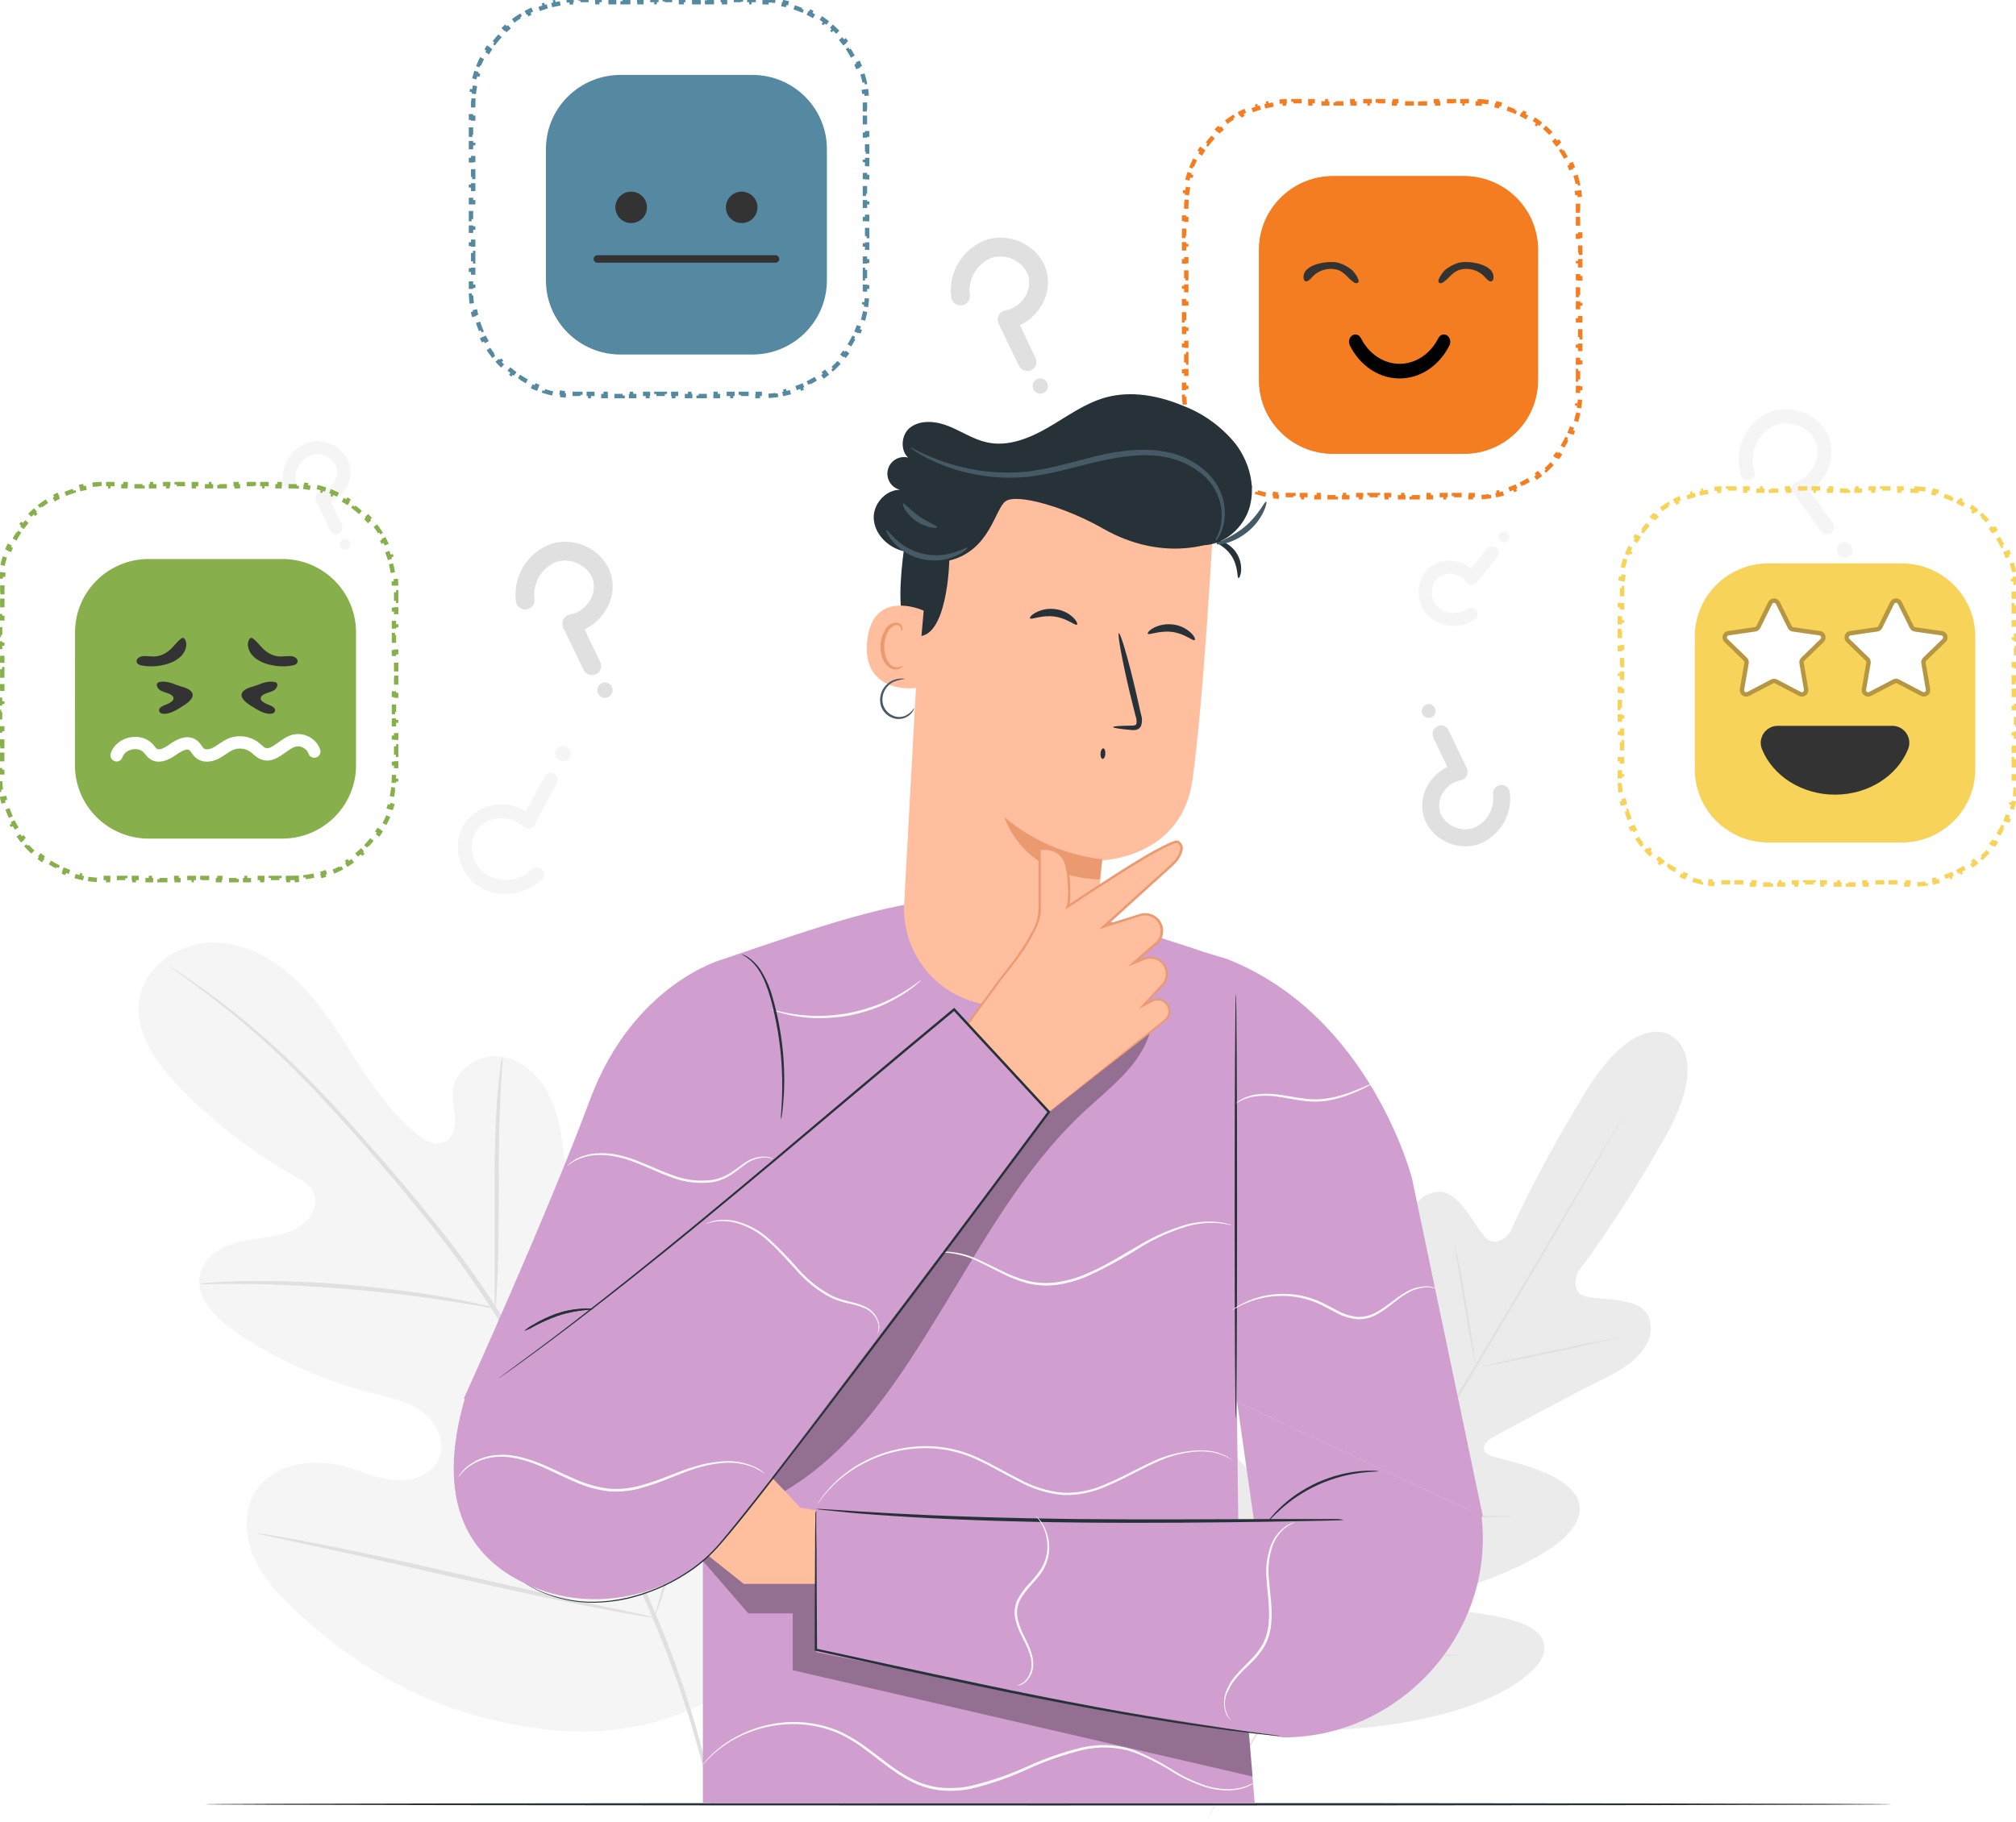 <svg width="458" height="414" viewBox="0 0 458 414" fill="none" xmlns="http://www.w3.org/2000/svg">
<g filter="url(#filter0_d_1725_1553)">
<path d="M298.846 36.026H328.586C337.875 36.026 345.405 43.522 345.405 52.768V82.371C345.405 91.617 337.875 99.112 328.586 99.112H298.846C289.557 99.112 282.027 91.617 282.027 82.371V52.768C282.027 43.522 289.557 36.026 298.846 36.026Z" fill="#F37D20"/>
<path d="M298.846 36.026H328.586C337.875 36.026 345.405 43.522 345.405 52.768V82.371C345.405 91.617 337.875 99.112 328.586 99.112H298.846C289.557 99.112 282.027 91.617 282.027 82.371V52.768C282.027 43.522 289.557 36.026 298.846 36.026Z" fill="#F37D20"/>
<path d="M303.199 72.233C303.532 72.012 303.927 71.952 304.299 72.066C304.67 72.181 304.987 72.46 305.179 72.842C306.07 74.615 307.351 76.087 308.895 77.11C310.438 78.133 312.189 78.671 313.971 78.67C315.753 78.671 317.504 78.133 319.048 77.11C320.591 76.087 321.873 74.615 322.763 72.842C322.858 72.651 322.984 72.484 323.135 72.349C323.287 72.215 323.459 72.116 323.644 72.058C323.828 72.001 324.021 71.986 324.211 72.014C324.4 72.042 324.583 72.113 324.749 72.223C324.914 72.333 325.059 72.479 325.175 72.654C325.292 72.828 325.377 73.027 325.425 73.24C325.474 73.452 325.486 73.673 325.46 73.891C325.434 74.108 325.371 74.318 325.275 74.507C324.129 76.786 322.482 78.679 320.498 79.994C318.513 81.309 316.262 82.001 313.971 82C311.68 82.001 309.429 81.309 307.445 79.994C305.461 78.679 303.813 76.786 302.668 74.507C302.476 74.125 302.424 73.67 302.523 73.244C302.623 72.817 302.866 72.454 303.199 72.233Z" fill="black"/>
<path d="M335.205 59.513C335.227 59.461 335.243 59.406 335.253 59.35C335.861 55.956 329.351 55.088 327.258 55.743C326.156 56.091 325.134 56.651 324.247 57.39C323.917 57.67 321.789 60.318 323.32 60.355C323.546 60.36 323.751 60.232 323.936 60.102C325.333 59.119 326.077 57.664 327.839 57.244C329.772 56.784 331.891 57.408 333.24 58.862C333.665 59.322 334.743 60.632 335.205 59.513Z" fill="#333333"/>
<path d="M292.226 59.513C292.205 59.461 292.189 59.406 292.179 59.35C291.571 55.956 298.08 55.088 300.174 55.743C301.275 56.091 302.298 56.651 303.184 57.39C303.515 57.67 305.642 60.318 304.112 60.355C303.886 60.36 303.681 60.232 303.496 60.102C302.098 59.119 301.354 57.664 299.592 57.244C297.66 56.784 295.541 57.408 294.192 58.862C293.766 59.322 292.689 60.632 292.226 59.513Z" fill="#333333"/>
</g>
<path d="M336.159 23.022C336.859 23.052 337.552 23.113 338.236 23.202L338.171 23.698C338.85 23.786 339.52 23.904 340.18 24.05L340.288 23.561C340.97 23.712 341.641 23.892 342.3 24.099L342.15 24.576C342.802 24.782 343.441 25.015 344.067 25.274L344.259 24.812C344.903 25.079 345.533 25.374 346.147 25.694L345.916 26.138C346.52 26.453 347.109 26.794 347.681 27.159L347.95 26.738C348.537 27.112 349.106 27.512 349.656 27.934L349.352 28.331C349.892 28.746 350.413 29.184 350.914 29.643L351.252 29.275C351.764 29.744 352.256 30.236 352.725 30.748L352.357 31.086C352.816 31.587 353.254 32.108 353.669 32.648L354.066 32.344C354.488 32.894 354.888 33.463 355.262 34.05L354.841 34.319C355.206 34.891 355.547 35.48 355.862 36.084L356.306 35.853C356.626 36.467 356.921 37.097 357.188 37.741L356.726 37.933C356.985 38.559 357.218 39.198 357.424 39.85L357.901 39.7C358.108 40.359 358.288 41.03 358.439 41.712L357.95 41.82C358.096 42.48 358.214 43.15 358.302 43.829L358.798 43.764C358.887 44.448 358.948 45.141 358.978 45.841L358.478 45.862C358.493 46.201 358.5 46.541 358.5 46.884V47.844H359V49.763H358.5V51.683H359V53.603H358.5V55.522H359V57.442H358.5V59.361H359V61.281H358.5V63.201H359V65.121H358.5V67.04H359V68.96H358.5V70.879H359V72.799H358.5V74.719H359V76.638H358.5V78.558H359V80.478H358.5V82.397H359V84.317H358.5V86.237H359V88.156H358.5V89.116C358.5 89.459 358.493 89.799 358.478 90.138L358.978 90.159C358.948 90.859 358.887 91.552 358.798 92.236L358.302 92.171C358.214 92.85 358.096 93.52 357.95 94.18L358.439 94.288C358.288 94.97 358.108 95.641 357.901 96.3L357.424 96.15C357.218 96.802 356.985 97.441 356.726 98.067L357.188 98.259C356.921 98.903 356.626 99.533 356.306 100.147L355.862 99.916C355.547 100.52 355.206 101.109 354.841 101.681L355.262 101.95C354.888 102.537 354.488 103.106 354.066 103.656L353.669 103.352C353.254 103.892 352.816 104.413 352.357 104.914L352.725 105.252C352.256 105.764 351.764 106.256 351.252 106.725L350.914 106.357C350.413 106.816 349.892 107.254 349.352 107.669L349.656 108.066C349.106 108.488 348.537 108.888 347.95 109.262L347.681 108.841C347.109 109.206 346.52 109.547 345.916 109.862L346.147 110.306C345.533 110.626 344.903 110.921 344.259 111.188L344.067 110.726C343.441 110.985 342.802 111.218 342.15 111.424L342.3 111.901C341.641 112.108 340.97 112.288 340.288 112.439L340.18 111.95C339.52 112.096 338.85 112.214 338.171 112.302L338.236 112.798C337.552 112.887 336.859 112.948 336.159 112.978L336.138 112.478C335.799 112.493 335.458 112.5 335.116 112.5H334.156V113H332.237V112.5H330.317V113H328.397V112.5H326.478V113H324.558V112.5H322.638V113H320.719V112.5H318.799V113H316.879V112.5H314.96V113H313.04V112.5H311.121V113H309.201V112.5H307.281V113H305.362V112.5H303.442V113H301.522V112.5H299.603V113H297.683V112.5H295.763V113H293.844V112.5H292.884C292.542 112.5 292.201 112.493 291.862 112.478L291.841 112.978C291.141 112.948 290.448 112.887 289.764 112.798L289.829 112.302C289.15 112.214 288.48 112.096 287.82 111.95L287.712 112.439C287.03 112.288 286.359 112.108 285.7 111.901L285.85 111.424C285.198 111.218 284.559 110.985 283.933 110.726L283.741 111.188C283.097 110.921 282.467 110.626 281.853 110.306L282.084 109.862C281.48 109.547 280.891 109.206 280.319 108.841L280.05 109.262C279.463 108.888 278.894 108.488 278.344 108.066L278.648 107.669C278.108 107.254 277.587 106.816 277.086 106.357L276.748 106.725C276.236 106.256 275.744 105.764 275.275 105.252L275.643 104.914C275.184 104.413 274.746 103.892 274.331 103.352L273.934 103.656C273.512 103.106 273.112 102.537 272.738 101.95L273.159 101.681C272.794 101.109 272.453 100.52 272.138 99.916L271.694 100.147C271.374 99.533 271.079 98.903 270.812 98.259L271.274 98.067C271.015 97.441 270.782 96.802 270.576 96.15L270.099 96.3C269.892 95.641 269.712 94.97 269.561 94.288L270.05 94.18C269.904 93.52 269.786 92.85 269.698 92.171L269.202 92.236C269.113 91.552 269.052 90.859 269.022 90.159L269.522 90.138C269.507 89.799 269.5 89.459 269.5 89.116V88.156H269V86.237H269.5V84.317H269V82.397H269.5V80.478H269V78.558H269.5V76.638H269V74.719H269.5V72.799H269V70.879H269.5V68.96H269V67.04H269.5V65.121H269V63.201H269.5V61.281H269V59.361H269.5V57.442H269V55.522H269.5V53.603H269V51.683H269.5V49.763H269V47.844H269.5V46.884C269.5 46.541 269.507 46.201 269.522 45.862L269.022 45.841C269.052 45.141 269.113 44.448 269.202 43.764L269.698 43.829C269.786 43.15 269.904 42.48 270.05 41.82L269.561 41.712C269.712 41.03 269.892 40.359 270.099 39.7L270.576 39.85C270.782 39.198 271.015 38.559 271.274 37.933L270.812 37.741C271.079 37.097 271.374 36.467 271.694 35.853L272.138 36.084C272.453 35.48 272.794 34.891 273.159 34.319L272.738 34.05C273.112 33.463 273.512 32.894 273.934 32.344L274.331 32.648C274.746 32.108 275.184 31.587 275.643 31.086L275.275 30.748C275.744 30.236 276.236 29.744 276.748 29.275L277.086 29.643C277.587 29.184 278.108 28.746 278.648 28.331L278.344 27.934C278.894 27.512 279.463 27.112 280.05 26.738L280.319 27.159C280.891 26.794 281.48 26.453 282.084 26.138L281.853 25.694C282.467 25.374 283.097 25.079 283.741 24.812L283.933 25.274C284.559 25.015 285.198 24.782 285.85 24.576L285.7 24.099C286.359 23.892 287.03 23.712 287.712 23.561L287.82 24.05C288.48 23.904 289.15 23.786 289.829 23.698L289.764 23.202C290.448 23.113 291.141 23.052 291.841 23.022L291.862 23.522C292.201 23.507 292.542 23.5 292.884 23.5H293.844V23H295.763V23.5H297.683V23H299.603V23.5H301.522V23H303.442V23.5H305.362V23H307.281V23.5H309.201V23H311.121V23.5H313.04V23H314.96V23.5H316.879V23H318.799V23.5H320.719V23H322.638V23.5H324.558V23H326.478V23.5H328.397V23H330.317V23.5H332.237V23H334.156V23.5H335.116C335.458 23.5 335.799 23.507 336.138 23.522L336.159 23.022Z" stroke="#F37D20" stroke-dasharray="2 2"/>
<g filter="url(#filter1_d_1725_1553)">
<path d="M136.966 13.026H166.918C176.273 13.026 183.857 20.575 183.857 29.887V59.701C183.857 69.013 176.273 76.562 166.918 76.562H136.966C127.61 76.562 120.026 69.013 120.026 59.701V29.887C120.026 20.575 127.61 13.026 136.966 13.026Z" fill="#5489A1"/>
<path d="M164.494 46.69C162.514 46.69 160.909 45.092 160.909 43.121C160.909 41.15 162.514 39.552 164.494 39.552C166.474 39.552 168.08 41.15 168.08 43.121C168.08 45.092 166.474 46.69 164.494 46.69Z" fill="#333333"/>
<path d="M139.39 46.69C137.41 46.69 135.805 45.092 135.805 43.121C135.805 41.15 137.41 39.552 139.39 39.552C141.37 39.552 142.976 41.15 142.976 43.121C142.976 45.092 141.37 46.69 139.39 46.69Z" fill="#333333"/>
<path d="M131.709 55.697H172.173C172.4 55.697 172.617 55.608 172.777 55.448C172.937 55.289 173.027 55.072 173.027 54.847C173.027 54.622 172.937 54.405 172.777 54.246C172.617 54.087 172.4 53.997 172.173 53.997H131.709C131.483 53.997 131.266 54.087 131.105 54.246C130.945 54.405 130.855 54.622 130.855 54.847C130.855 55.072 130.945 55.289 131.105 55.448C131.266 55.608 131.483 55.697 131.709 55.697Z" fill="#333333"/>
</g>
<path d="M174.159 0.022C174.859 0.052 175.552 0.113 176.236 0.202L176.171 0.698C176.85 0.786 177.52 0.904 178.18 1.05L178.288 0.561C178.97 0.712 179.641 0.892 180.3 1.099L180.15 1.576C180.802 1.782 181.441 2.015 182.067 2.274L182.259 1.812C182.903 2.079 183.533 2.374 184.147 2.694L183.916 3.138C184.52 3.453 185.109 3.794 185.681 4.159L185.95 3.738C186.537 4.112 187.106 4.512 187.656 4.934L187.352 5.331C187.891 5.746 188.413 6.184 188.914 6.643L189.252 6.275C189.764 6.744 190.256 7.236 190.725 7.748L190.357 8.086C190.816 8.587 191.254 9.109 191.669 9.648L192.066 9.344C192.488 9.894 192.888 10.463 193.262 11.05L192.841 11.319C193.206 11.891 193.547 12.48 193.862 13.085L194.306 12.853C194.626 13.467 194.921 14.097 195.188 14.741L194.726 14.933C194.985 15.559 195.218 16.198 195.424 16.85L195.901 16.7C196.108 17.359 196.288 18.03 196.439 18.712L195.95 18.82C196.096 19.48 196.214 20.15 196.302 20.829L196.798 20.764C196.887 21.448 196.948 22.14 196.978 22.841L196.478 22.862C196.493 23.201 196.5 23.542 196.5 23.884V24.844H197V26.763H196.5V28.683H197V30.603H196.5V32.522H197V34.442H196.5V36.362H197V38.281H196.5V40.201H197V42.12H196.5V44.04H197V45.96H196.5V47.88H197V49.799H196.5V51.719H197V53.638H196.5V55.558H197V57.478H196.5V59.397H197V61.317H196.5V63.237H197V65.156H196.5V66.116C196.5 66.458 196.493 66.799 196.478 67.138L196.978 67.159C196.948 67.859 196.887 68.552 196.798 69.236L196.302 69.171C196.214 69.85 196.096 70.52 195.95 71.18L196.439 71.288C196.288 71.97 196.108 72.641 195.901 73.3L195.424 73.15C195.218 73.802 194.985 74.441 194.726 75.067L195.188 75.259C194.921 75.903 194.626 76.533 194.306 77.147L193.862 76.915C193.547 77.52 193.206 78.109 192.841 78.681L193.262 78.95C192.888 79.537 192.488 80.106 192.066 80.656L191.669 80.352C191.254 80.891 190.816 81.413 190.357 81.914L190.725 82.252C190.256 82.764 189.764 83.256 189.252 83.725L188.914 83.357C188.413 83.816 187.891 84.254 187.352 84.669L187.656 85.066C187.106 85.488 186.537 85.888 185.95 86.262L185.681 85.841C185.109 86.206 184.52 86.547 183.916 86.862L184.147 87.306C183.533 87.626 182.903 87.921 182.259 88.188L182.067 87.726C181.441 87.985 180.802 88.218 180.15 88.424L180.3 88.901C179.641 89.108 178.97 89.288 178.288 89.439L178.18 88.95C177.52 89.096 176.85 89.214 176.171 89.302L176.236 89.798C175.552 89.887 174.859 89.948 174.159 89.978L174.138 89.478C173.799 89.493 173.458 89.5 173.116 89.5H172.156V90H170.237V89.5H168.317V90H166.397V89.5H164.478V90H162.558V89.5H160.638V90H158.719V89.5H156.799V90H154.879V89.5H152.96V90H151.04V89.5H149.121V90H147.201V89.5H145.281V90H143.362V89.5H141.442V90H139.522V89.5H137.603V90H135.683V89.5H133.763V90H131.844V89.5H130.884C130.542 89.5 130.201 89.493 129.862 89.478L129.841 89.978C129.141 89.948 128.448 89.887 127.764 89.798L127.829 89.302C127.15 89.214 126.48 89.096 125.82 88.95L125.712 89.439C125.03 89.288 124.359 89.108 123.7 88.901L123.85 88.424C123.198 88.218 122.559 87.985 121.933 87.726L121.741 88.188C121.097 87.921 120.467 87.626 119.853 87.306L120.084 86.862C119.48 86.547 118.891 86.206 118.319 85.841L118.05 86.262C117.463 85.888 116.894 85.488 116.344 85.066L116.648 84.669C116.109 84.254 115.587 83.816 115.086 83.357L114.748 83.725C114.236 83.256 113.744 82.764 113.275 82.252L113.643 81.914C113.184 81.413 112.746 80.891 112.331 80.352L111.934 80.656C111.512 80.106 111.112 79.537 110.738 78.95L111.159 78.681C110.794 78.109 110.453 77.52 110.138 76.915L109.694 77.147C109.374 76.533 109.079 75.903 108.812 75.259L109.274 75.067C109.015 74.441 108.782 73.802 108.576 73.15L108.099 73.3C107.892 72.641 107.712 71.97 107.561 71.288L108.05 71.18C107.904 70.52 107.786 69.85 107.698 69.171L107.202 69.236C107.113 68.552 107.052 67.859 107.022 67.159L107.522 67.138C107.507 66.799 107.5 66.458 107.5 66.116V65.156H107V63.237H107.5V61.317H107V59.397H107.5V57.478H107V55.558H107.5V53.638H107V51.719H107.5V49.799H107V47.88H107.5V45.96H107V44.04H107.5V42.12H107V40.201H107.5V38.281H107V36.362H107.5V34.442H107V32.522H107.5V30.603H107V28.683H107.5V26.763H107V24.844H107.5V23.884C107.5 23.542 107.507 23.201 107.522 22.863L107.022 22.841C107.052 22.141 107.113 21.448 107.202 20.764L107.698 20.829C107.786 20.15 107.904 19.48 108.05 18.82L107.561 18.712C107.712 18.03 107.892 17.359 108.099 16.7L108.576 16.85C108.782 16.198 109.015 15.559 109.274 14.933L108.812 14.741C109.079 14.097 109.374 13.467 109.694 12.853L110.138 13.085C110.453 12.48 110.794 11.891 111.159 11.319L110.738 11.05C111.112 10.463 111.512 9.894 111.934 9.344L112.331 9.648C112.746 9.109 113.184 8.587 113.643 8.086L113.275 7.748C113.744 7.236 114.236 6.744 114.748 6.275L115.086 6.643C115.587 6.184 116.109 5.746 116.648 5.331L116.344 4.934C116.894 4.512 117.463 4.112 118.05 3.738L118.319 4.159C118.891 3.794 119.48 3.453 120.084 3.138L119.853 2.694C120.467 2.374 121.097 2.079 121.741 1.812L121.933 2.274C122.559 2.015 123.198 1.782 123.85 1.576L123.7 1.099C124.359 0.892 125.03 0.712 125.712 0.561L125.82 1.05C126.48 0.904 127.15 0.786 127.829 0.698L127.764 0.202C128.448 0.113 129.141 0.052 129.841 0.022L129.862 0.522C130.201 0.507 130.542 0.5 130.884 0.5H131.844V0H133.763V0.5H135.683V0H137.603V0.5H139.522V0H141.442V0.5H143.362V0H145.281V0.5H147.201V0H149.121V0.5H151.04V0H152.96V0.5H154.879V0H156.799V0.5H158.719V0H160.638V0.5H162.558V0H164.478V0.5H166.397V0H168.317V0.5H170.237V0H172.156V0.5H173.116C173.458 0.5 173.799 0.507 174.138 0.522L174.159 0.022Z" stroke="#5489A1" stroke-dasharray="2 2"/>
<path d="M159.626 387.224C184.203 365.99 186.668 331.023 182.436 300.257C181.727 295.125 181.738 289.677 178.818 285.371C175.898 281.065 169.856 278.599 165.466 281.244C161.826 283.445 160.62 288.068 158.864 291.972C156.508 297.174 152.73 301.604 147.966 304.753C144.856 306.795 140.91 308.255 137.482 306.806C132.784 304.817 131.631 298.723 131.134 293.602C130.203 284.037 129.275 274.477 128.351 264.919C127.854 259.799 127.293 254.562 125.241 249.864C123.188 245.167 119.157 241.009 114.142 240.141C109.127 239.274 103.382 242.712 102.874 247.833C102.652 249.949 103.308 252.065 103.382 254.234C103.456 256.403 102.716 258.836 100.748 259.629C98.78 260.423 96.516 259.206 94.876 257.863C89.057 253.229 84.783 246.933 80.741 240.649C76.7 234.364 72.743 227.953 67.368 222.769C61.993 217.585 54.884 213.829 47.499 214.178C40.114 214.527 32.761 219.849 31.629 227.255C30.497 234.661 35.49 241.559 40.675 246.944C48.378 254.913 57.19 261.729 66.839 267.184C68.574 268.167 70.457 269.226 71.261 271.056C72.732 274.357 69.844 278.092 66.585 279.52C62.893 281.181 58.714 281.213 54.767 282.101C50.821 282.99 46.673 285.191 45.552 289.126C43.986 294.575 48.938 299.611 53.614 302.764C62.995 309.077 73.391 313.73 84.349 316.518C88.263 317.513 92.358 318.306 95.669 320.644C98.981 322.982 101.287 327.394 99.827 331.224C98.367 335.054 93.765 336.673 89.745 336.345C85.724 336.017 81.958 334.229 78.107 333.171C70.785 331.235 61.739 332.663 57.857 339.212C55.307 343.518 55.624 349.115 57.613 353.739C59.602 358.362 63.072 362.139 66.691 365.599C79.387 377.681 94.897 386.854 111.815 390.832C128.732 394.81 144.031 394.778 159.657 387.171" fill="#F5F5F5"/>
<path d="M162.44 410.066C159.539 395.9 155.287 382.044 149.744 368.688C143.597 353.58 135.482 337.572 126.468 321.131L119.718 308.974C117.485 304.986 115.285 301.039 112.883 297.336C108.268 290.181 103.256 283.29 97.87 276.695C92.781 270.347 87.724 264.528 82.942 259.111C78.159 253.694 73.6 248.753 69.251 244.415C62.391 237.515 54.989 231.175 47.118 225.456C44.356 223.425 42.156 221.933 40.653 220.938L38.94 219.806C38.75 219.671 38.548 219.554 38.336 219.457C38.511 219.613 38.695 219.757 38.887 219.891L40.548 221.097C42.018 222.155 44.177 223.689 46.896 225.752C54.615 231.568 61.886 237.955 68.648 244.86C72.954 249.219 77.472 254.191 82.222 259.608C86.973 265.025 91.998 270.886 97.034 277.213C102.375 283.803 107.351 290.68 111.941 297.813C114.322 301.526 116.512 305.451 118.734 309.451L125.484 321.607C134.54 338.038 142.655 353.992 148.834 369.037C154.411 382.325 158.726 396.108 161.72 410.204" fill="#E0E0E0"/>
<path d="M112.471 297.305C112.642 296.569 112.734 295.817 112.746 295.062C112.873 293.623 112.978 291.528 113.074 288.936C113.275 283.752 113.306 276.6 113.306 268.707C113.306 260.814 113.444 253.673 113.719 248.51C113.846 245.928 113.973 243.844 114.079 242.395C114.176 241.648 114.198 240.893 114.142 240.141C113.915 240.863 113.773 241.608 113.719 242.363C113.497 243.791 113.264 245.875 113.052 248.457C112.598 253.631 112.365 260.793 112.365 268.697C112.365 276.6 112.365 283.509 112.365 288.915C112.365 291.348 112.365 293.401 112.365 295.051C112.32 295.804 112.356 296.56 112.471 297.305Z" fill="#E0E0E0"/>
<path d="M45.309 291.782C46.196 291.861 47.088 291.861 47.975 291.782C49.678 291.782 52.143 291.708 55.201 291.782C61.295 291.782 69.727 292.152 79.006 292.925C88.284 293.697 96.664 294.797 102.695 295.749C105.72 296.204 108.154 296.638 109.836 296.924C110.701 297.127 111.583 297.25 112.47 297.294C111.644 296.961 110.786 296.713 109.91 296.553C108.238 296.151 105.816 295.622 102.8 295.072C96.78 293.951 88.401 292.766 79.08 291.962C71.136 291.277 63.163 290.998 55.19 291.126C52.133 291.179 49.657 291.327 47.954 291.465C47.064 291.488 46.178 291.594 45.309 291.782Z" fill="#E0E0E0"/>
<path d="M148.686 367.556C148.85 367.293 148.975 367.008 149.056 366.71C149.289 366.032 149.585 365.207 149.934 364.213C150.686 362.033 151.701 358.859 152.897 354.923C155.299 347.041 158.272 336.059 161.361 323.892C164.45 311.725 167.349 300.733 169.582 292.819C170.64 288.968 171.581 285.804 172.248 283.445C172.533 282.387 172.766 281.583 172.957 280.895C173.063 280.603 173.127 280.296 173.147 279.985C172.983 280.248 172.858 280.533 172.777 280.832C172.544 281.509 172.248 282.334 171.899 283.329C171.147 285.508 170.132 288.682 168.936 292.618C166.534 300.5 163.562 311.482 160.472 323.649C157.383 335.816 154.484 346.809 152.251 354.733C151.193 358.574 150.252 361.748 149.585 364.096C149.3 365.154 149.067 365.958 148.876 366.646C148.77 366.939 148.706 367.245 148.686 367.556Z" fill="#E0E0E0"/>
<path d="M58.259 348.374C58.544 348.505 58.847 348.594 59.158 348.639L61.792 349.231L71.484 351.347C79.662 353.093 90.94 355.643 103.393 358.478C115.846 361.314 127.156 363.768 135.376 365.334C139.481 366.127 142.782 366.741 145.121 367.111L147.787 367.524C148.094 367.6 148.413 367.625 148.728 367.598C148.436 367.475 148.131 367.386 147.818 367.334L145.195 366.741L135.503 364.678C127.325 362.922 116.047 360.372 103.594 357.536C91.141 354.701 79.831 352.246 71.611 350.681C67.506 349.887 64.205 349.284 61.856 348.903L59.2 348.491C58.894 348.407 58.577 348.368 58.259 348.374Z" fill="#E0E0E0"/>
<path d="M134.477 153.396C134.076 153.396 133.684 153.283 133.345 153.07C133.006 152.856 132.734 152.551 132.562 152.189L127.97 142.667C127.826 142.371 127.752 142.045 127.756 141.716C127.76 141.386 127.84 141.062 127.991 140.77C128.142 140.477 128.36 140.223 128.626 140.029C128.893 139.835 129.2 139.706 129.526 139.652C130.418 139.48 131.265 139.126 132.013 138.61C132.762 138.095 133.395 137.43 133.874 136.658C134.335 135.989 134.653 135.232 134.81 134.435C134.966 133.638 134.957 132.817 134.784 132.024C134.56 131.238 134.18 130.506 133.667 129.87C133.155 129.234 132.52 128.707 131.8 128.321C131.025 127.864 130.166 127.566 129.274 127.444C128.382 127.322 127.475 127.38 126.605 127.612C124.913 128.23 123.48 129.403 122.541 130.941C121.601 132.478 121.21 134.288 121.432 136.076C121.471 136.354 121.455 136.637 121.384 136.908C121.314 137.18 121.191 137.435 121.022 137.659C120.853 137.883 120.641 138.072 120.399 138.214C120.157 138.356 119.89 138.449 119.612 138.488C119.334 138.527 119.051 138.511 118.78 138.441C118.508 138.37 118.253 138.247 118.029 138.078C117.805 137.909 117.617 137.698 117.474 137.456C117.332 137.214 117.239 136.946 117.2 136.669C116.847 133.868 117.471 131.031 118.966 128.637C120.462 126.243 122.738 124.439 125.41 123.528C126.83 123.124 128.316 123.009 129.781 123.191C131.246 123.373 132.659 123.847 133.937 124.586C135.153 125.255 136.221 126.162 137.079 127.253C137.937 128.343 138.567 129.595 138.931 130.934C139.244 132.294 139.275 133.703 139.022 135.075C138.769 136.447 138.238 137.753 137.461 138.911C136.331 140.689 134.721 142.108 132.816 143.006L136.35 150.412C136.472 150.663 136.543 150.936 136.559 151.215C136.575 151.494 136.535 151.773 136.443 152.037C136.351 152.3 136.207 152.543 136.02 152.751C135.833 152.959 135.607 153.127 135.355 153.247C135.077 153.36 134.777 153.411 134.477 153.396Z" fill="#E0E0E0"/>
<path d="M233.373 84.288C232.973 84.289 232.58 84.176 232.241 83.963C231.902 83.749 231.631 83.444 231.458 83.082L226.867 73.56C226.722 73.264 226.649 72.938 226.653 72.609C226.656 72.279 226.737 71.955 226.888 71.662C227.039 71.369 227.256 71.116 227.523 70.922C227.789 70.728 228.097 70.599 228.422 70.545C229.314 70.373 230.161 70.018 230.91 69.503C231.658 68.987 232.292 68.323 232.77 67.55C233.231 66.882 233.55 66.125 233.706 65.328C233.863 64.531 233.854 63.71 233.68 62.916C233.456 62.131 233.076 61.399 232.564 60.763C232.051 60.127 231.416 59.6 230.697 59.214C229.921 58.757 229.062 58.459 228.171 58.337C227.279 58.215 226.372 58.272 225.502 58.505C223.81 59.123 222.377 60.296 221.437 61.833C220.497 63.37 220.107 65.181 220.328 66.969C220.367 67.246 220.351 67.529 220.281 67.801C220.21 68.073 220.087 68.328 219.918 68.552C219.749 68.776 219.538 68.964 219.296 69.106C219.054 69.249 218.786 69.342 218.509 69.381C218.231 69.42 217.948 69.404 217.676 69.333C217.405 69.263 217.15 69.14 216.926 68.971C216.702 68.802 216.513 68.59 216.371 68.348C216.228 68.106 216.135 67.839 216.096 67.561C215.743 64.76 216.367 61.924 217.863 59.53C219.359 57.136 221.635 55.331 224.306 54.421C225.726 54.017 227.213 53.902 228.678 54.084C230.142 54.266 231.556 54.74 232.834 55.479C234.049 56.148 235.118 57.055 235.976 58.145C236.834 59.236 237.463 60.488 237.828 61.827C238.141 63.186 238.172 64.596 237.919 65.968C237.666 67.34 237.134 68.645 236.357 69.804C235.228 71.581 233.617 73.001 231.712 73.898L235.246 81.305C235.368 81.556 235.439 81.829 235.455 82.108C235.471 82.386 235.432 82.666 235.34 82.929C235.247 83.193 235.103 83.436 234.917 83.644C234.73 83.851 234.504 84.02 234.252 84.14C233.973 84.253 233.673 84.304 233.373 84.288Z" fill="#E0E0E0"/>
<path d="M139.048 156.146C139.22 156.553 139.233 157.009 139.082 157.424C138.932 157.839 138.63 158.182 138.237 158.383C137.844 158.584 137.389 158.629 136.964 158.509C136.539 158.388 136.176 158.111 135.948 157.733C135.823 157.528 135.743 157.3 135.711 157.062C135.679 156.825 135.696 156.583 135.762 156.352C135.827 156.122 135.939 155.907 136.091 155.722C136.244 155.537 136.432 155.385 136.645 155.275C136.859 155.166 137.092 155.102 137.332 155.087C137.571 155.072 137.811 155.106 138.036 155.188C138.261 155.27 138.468 155.397 138.642 155.562C138.816 155.727 138.954 155.926 139.048 156.146Z" fill="#E0E0E0"/>
<path d="M237.944 87.039C238.117 87.445 238.129 87.902 237.979 88.317C237.828 88.732 237.526 89.075 237.133 89.276C236.74 89.477 236.285 89.522 235.861 89.401C235.436 89.281 235.073 89.004 234.844 88.626C234.72 88.421 234.639 88.192 234.607 87.955C234.575 87.717 234.593 87.476 234.658 87.245C234.724 87.014 234.836 86.8 234.988 86.614C235.14 86.429 235.329 86.277 235.542 86.168C235.755 86.059 235.989 85.995 236.228 85.98C236.467 85.965 236.707 85.999 236.933 86.081C237.158 86.162 237.364 86.29 237.538 86.454C237.712 86.619 237.85 86.818 237.944 87.039Z" fill="#E0E0E0"/>
<path d="M76.329 121.402C76.048 121.403 75.772 121.324 75.534 121.174C75.297 121.024 75.106 120.809 74.986 120.555L71.812 113.89C71.71 113.684 71.657 113.458 71.657 113.229C71.657 112.999 71.71 112.773 71.812 112.567C71.915 112.363 72.064 112.186 72.248 112.05C72.431 111.914 72.644 111.823 72.87 111.784C73.492 111.658 74.082 111.406 74.603 111.042C75.124 110.677 75.564 110.21 75.896 109.668C76.213 109.199 76.432 108.67 76.541 108.114C76.65 107.558 76.647 106.986 76.53 106.431C76.371 105.88 76.101 105.366 75.738 104.923C75.374 104.479 74.924 104.114 74.414 103.849C73.873 103.529 73.273 103.321 72.65 103.235C72.027 103.15 71.393 103.19 70.785 103.352C69.605 103.796 68.61 104.626 67.963 105.708C67.315 106.79 67.053 108.059 67.22 109.309C67.275 109.699 67.172 110.094 66.935 110.409C66.698 110.723 66.346 110.931 65.956 110.986C65.566 111.04 65.17 110.938 64.855 110.701C64.541 110.464 64.334 110.111 64.279 109.721C64.033 107.767 64.466 105.788 65.506 104.116C66.546 102.444 68.13 101.18 69.992 100.538C70.984 100.261 72.022 100.187 73.043 100.32C74.065 100.453 75.049 100.789 75.938 101.31C76.792 101.778 77.543 102.414 78.144 103.179C78.746 103.945 79.187 104.824 79.44 105.764C79.653 106.715 79.669 107.699 79.487 108.656C79.305 109.614 78.929 110.523 78.382 111.329C77.603 112.539 76.504 113.509 75.208 114.133L77.673 119.275C77.759 119.45 77.81 119.64 77.822 119.835C77.834 120.029 77.807 120.224 77.743 120.408C77.679 120.592 77.579 120.762 77.449 120.907C77.319 121.052 77.161 121.17 76.985 121.253C76.78 121.349 76.556 121.4 76.329 121.402Z" fill="#F5F5F5"/>
<path d="M79.524 123.317C79.606 123.587 79.591 123.878 79.482 124.139C79.373 124.4 79.176 124.615 78.925 124.747C78.675 124.878 78.386 124.918 78.109 124.86C77.832 124.802 77.585 124.649 77.408 124.428C77.297 124.287 77.217 124.124 77.176 123.95C77.135 123.776 77.132 123.594 77.169 123.419C77.206 123.244 77.281 123.079 77.389 122.936C77.497 122.793 77.635 122.675 77.794 122.592C77.953 122.509 78.128 122.462 78.307 122.454C78.486 122.446 78.665 122.478 78.83 122.547C78.995 122.616 79.143 122.721 79.263 122.854C79.383 122.987 79.472 123.145 79.524 123.317Z" fill="#F5F5F5"/>
<path d="M340.321 125.02C340.442 125.274 340.489 125.556 340.455 125.836C340.421 126.115 340.309 126.379 340.131 126.596L335.476 132.341C335.33 132.518 335.145 132.66 334.936 132.755C334.727 132.851 334.499 132.897 334.27 132.891C334.04 132.885 333.816 132.826 333.614 132.717C333.412 132.609 333.238 132.455 333.106 132.267C332.734 131.756 332.259 131.327 331.713 131.008C331.167 130.69 330.56 130.488 329.932 130.416C329.376 130.327 328.808 130.352 328.262 130.49C327.716 130.628 327.204 130.877 326.758 131.22C326.326 131.595 325.976 132.054 325.726 132.568C325.477 133.083 325.335 133.643 325.308 134.214C325.246 134.837 325.308 135.466 325.49 136.065C325.671 136.664 325.969 137.221 326.366 137.705C327.265 138.586 328.435 139.139 329.687 139.273C330.938 139.408 332.199 139.116 333.264 138.446C333.423 138.307 333.61 138.204 333.811 138.143C334.013 138.082 334.226 138.065 334.435 138.093C334.643 138.121 334.844 138.193 335.023 138.304C335.202 138.416 335.355 138.564 335.472 138.739C335.589 138.915 335.667 139.113 335.701 139.321C335.735 139.529 335.724 139.742 335.67 139.945C335.615 140.149 335.517 140.339 335.384 140.501C335.25 140.664 335.083 140.797 334.894 140.89C333.235 141.95 331.262 142.406 329.307 142.183C327.351 141.959 325.532 141.069 324.155 139.662C323.481 138.882 322.97 137.974 322.652 136.993C322.334 136.012 322.216 134.977 322.304 133.949C322.364 132.98 322.619 132.032 323.053 131.163C323.488 130.295 324.093 129.522 324.832 128.892C325.598 128.288 326.479 127.848 327.422 127.598C328.365 127.349 329.349 127.296 330.313 127.443C331.743 127.626 333.092 128.209 334.206 129.125L337.793 124.692C337.915 124.536 338.068 124.406 338.241 124.31C338.415 124.214 338.606 124.153 338.804 124.133C339.001 124.112 339.201 124.131 339.39 124.189C339.58 124.247 339.756 124.342 339.909 124.47C340.085 124.62 340.226 124.808 340.321 125.02Z" fill="#F5F5F5"/>
<path d="M340.692 121.296C340.838 121.105 341.038 120.961 341.266 120.884C341.494 120.807 341.74 120.798 341.973 120.861C342.205 120.923 342.414 121.053 342.573 121.235C342.732 121.416 342.833 121.64 342.864 121.879C342.895 122.117 342.855 122.36 342.748 122.576C342.641 122.792 342.473 122.971 342.264 123.091C342.055 123.211 341.815 123.266 341.575 123.25C341.335 123.234 341.105 123.146 340.914 122.999C340.787 122.903 340.68 122.782 340.6 122.644C340.519 122.505 340.467 122.352 340.447 122.194C340.426 122.035 340.437 121.874 340.479 121.72C340.521 121.566 340.594 121.422 340.692 121.296Z" fill="#F5F5F5"/>
<path d="M327.311 164.815C327.671 164.812 328.025 164.91 328.333 165.097C328.641 165.284 328.892 165.552 329.056 165.873L333.214 174.538C333.348 174.806 333.417 175.101 333.417 175.4C333.417 175.7 333.348 175.995 333.214 176.263C333.083 176.536 332.89 176.775 332.649 176.958C332.408 177.142 332.127 177.266 331.828 177.321C331.025 177.475 330.262 177.794 329.586 178.256C328.911 178.718 328.338 179.315 327.903 180.008C327.481 180.618 327.189 181.309 327.045 182.037C326.901 182.765 326.909 183.515 327.067 184.24C327.27 184.954 327.614 185.619 328.08 186.197C328.545 186.775 329.122 187.254 329.776 187.604C330.48 188.019 331.26 188.29 332.07 188.403C332.879 188.515 333.703 188.467 334.494 188.26C336.031 187.697 337.331 186.63 338.184 185.233C339.037 183.837 339.392 182.193 339.192 180.569C339.122 180.062 339.256 179.549 339.564 179.141C339.873 178.733 340.331 178.465 340.837 178.394C341.344 178.324 341.857 178.458 342.265 178.767C342.673 179.075 342.941 179.533 343.011 180.04C343.334 182.575 342.774 185.145 341.425 187.316C340.076 189.487 338.021 191.128 335.605 191.963C334.315 192.325 332.965 192.422 331.636 192.25C330.307 192.077 329.026 191.638 327.871 190.958C326.765 190.347 325.793 189.52 325.014 188.526C324.234 187.532 323.662 186.391 323.333 185.171C323.049 183.937 323.021 182.658 323.252 181.413C323.484 180.168 323.968 178.984 324.676 177.934C325.693 176.362 327.124 175.103 328.813 174.295L325.639 167.619C325.528 167.391 325.463 167.144 325.448 166.891C325.433 166.638 325.468 166.385 325.552 166.145C325.635 165.906 325.766 165.686 325.935 165.498C326.104 165.309 326.309 165.156 326.538 165.048C326.775 164.914 327.039 164.835 327.311 164.815Z" fill="#E0E0E0"/>
<path d="M323.163 162.286C322.98 161.913 322.95 161.484 323.078 161.089C323.207 160.694 323.484 160.364 323.851 160.17C324.223 159.982 324.654 159.948 325.051 160.077C325.448 160.206 325.777 160.487 325.967 160.858C326.158 161.231 326.193 161.665 326.064 162.064C325.935 162.463 325.652 162.794 325.279 162.985C324.906 163.175 324.472 163.21 324.074 163.081C323.675 162.952 323.343 162.67 323.153 162.297L323.163 162.286Z" fill="#E0E0E0"/>
<path d="M379.764 235.39C379.764 235.39 371.628 229.138 359.767 248.816C347.907 268.495 343.114 279.985 343.114 279.985C343.114 279.985 340.057 284.069 337.317 281.043C334.576 278.017 331.127 269.818 326.028 270.886C320.738 271.997 318.622 277.657 319.003 286.227C319.384 294.797 319.532 313.587 319.542 315.29C319.553 316.994 318.421 319.332 316.231 317.586C314.041 315.841 301.81 300.129 294.69 306.372C287.569 312.614 292.574 336.302 293.05 338.905C293.526 341.508 292.965 342.566 291.706 343.137C290.447 343.708 286.85 338.006 283.189 333.679C279.529 329.351 274.524 324.971 270.726 328.918C266.928 332.864 264.558 350.194 279.116 379.702L286.755 392.916L302.085 393.159C334.883 391.678 348.976 381.236 350.595 375.999C352.213 370.761 345.96 368.497 340.406 367.386C334.851 366.275 328.133 365.852 328.006 364.487C327.879 363.123 328.514 362.107 331.032 361.313C333.55 360.52 356.699 353.421 358.741 344.174C360.783 334.927 341.094 331.827 338.502 330.748C335.909 329.669 337.444 327.574 338.914 326.738C340.385 325.902 356.9 316.973 364.634 313.174C372.368 309.376 376.272 304.785 374.675 299.621C373.151 294.638 364.285 295.58 360.328 294.628C356.371 293.676 358.487 289.01 358.487 289.01C358.487 289.01 366.242 279.266 377.743 259.386C389.243 239.506 379.584 235.337 379.584 235.337" fill="#EBEBEB"/>
<path d="M369.109 253.038L368.887 253.472C368.718 253.758 368.496 254.17 368.2 254.699L365.512 259.386C363.174 263.481 359.757 269.395 355.504 276.674C347.04 291.253 335.074 311.281 321.838 333.361C308.602 355.442 296.636 375.459 288.056 389.986L277.91 407.199C276.725 409.22 275.794 410.796 275.148 411.876L274.429 413.092L274.165 413.494C274.231 413.349 274.305 413.208 274.387 413.071L275.074 411.833L277.751 407.104C280.089 403.01 283.507 397.106 287.77 389.816C296.234 375.248 308.19 355.209 321.436 333.118C334.682 311.027 346.627 291.031 355.207 276.505L365.354 259.291C366.549 257.27 367.47 255.694 368.115 254.614C368.432 254.096 368.665 253.694 368.845 253.398L369.109 253.038Z" fill="#E0E0E0"/>
<path d="M330.397 282.599C330.544 282.938 330.65 283.293 330.715 283.657C330.884 284.355 331.106 285.349 331.36 286.598C331.879 289.074 332.503 292.523 333.127 296.342C333.751 300.161 334.27 303.515 334.682 306.129C334.873 307.292 335.042 308.245 335.169 309.08C335.251 309.427 335.297 309.782 335.307 310.138C335.167 309.797 335.06 309.443 334.989 309.08C334.82 308.393 334.598 307.388 334.354 306.139C333.857 303.653 333.296 300.193 332.662 296.374C332.027 292.554 331.466 289.211 331.032 286.619C330.831 285.445 330.673 284.503 330.535 283.657C330.453 283.31 330.407 282.955 330.397 282.599Z" fill="#E0E0E0"/>
<path d="M336.692 310.551C336.692 310.424 343.717 308.816 352.435 306.975C361.153 305.134 368.305 303.727 368.305 303.801C368.305 303.875 361.28 305.536 352.552 307.377C343.823 309.218 336.714 310.678 336.692 310.551Z" fill="#E0E0E0"/>
<path d="M314.792 343.55C315.165 343.51 315.541 343.51 315.913 343.55L318.971 343.783C321.553 343.973 325.118 344.216 329.054 344.343C332.99 344.47 336.566 344.481 339.158 344.46H342.215C342.591 344.41 342.972 344.41 343.347 344.46C342.979 344.541 342.603 344.588 342.226 344.597C341.506 344.65 340.459 344.714 339.158 344.767C336.576 344.872 332.99 344.925 329.043 344.767C325.097 344.608 321.521 344.343 318.939 344.068C317.649 343.92 316.612 343.793 315.892 343.687C315.522 343.682 315.153 343.635 314.792 343.55Z" fill="#E0E0E0"/>
<path d="M303.577 319.522C303.794 319.794 303.976 320.093 304.117 320.411C304.466 321.099 304.91 321.935 305.418 322.929C306.476 325.045 307.957 328.029 309.555 331.309C311.152 334.588 312.56 337.583 313.554 339.773C314.02 340.831 314.411 341.656 314.718 342.354C314.885 342.66 315.009 342.988 315.088 343.327C314.885 343.048 314.708 342.75 314.559 342.439L313.258 339.921C312.2 337.805 310.708 334.821 309.121 331.541C307.534 328.262 306.116 325.267 305.111 323.077L303.947 320.496C303.792 320.184 303.668 319.858 303.577 319.522Z" fill="#E0E0E0"/>
<path d="M280.587 346.195C280.843 346.559 281.066 346.945 281.253 347.348L282.936 350.522C284.343 353.252 286.237 357.039 288.321 361.229C290.405 365.419 292.257 369.217 293.611 371.989L295.156 375.269C295.356 375.668 295.526 376.081 295.663 376.507C295.401 376.145 295.175 375.758 294.986 375.353L293.304 372.179C291.908 369.45 290.003 365.673 287.929 361.483C285.856 357.293 283.994 353.484 282.639 350.723L281.095 347.433C280.882 347.039 280.712 346.624 280.587 346.195Z" fill="#E0E0E0"/>
<path d="M295.473 375.766C295.948 375.725 296.426 375.725 296.901 375.766L300.784 375.914C304.064 376.041 308.592 376.189 313.596 376.221C318.601 376.253 323.118 376.168 326.419 376.073L330.302 375.978C330.777 375.934 331.255 375.934 331.73 375.978C331.263 376.069 330.789 376.123 330.313 376.136C329.403 376.221 328.07 376.305 326.43 376.39C323.15 376.559 318.611 376.708 313.596 376.665C308.581 376.623 304.074 376.432 300.773 376.231C299.133 376.115 297.8 376.02 296.89 375.925C296.414 375.912 295.94 375.859 295.473 375.766Z" fill="#E0E0E0"/>
<path d="M429.744 410.003C429.744 410.161 343.961 410.278 238.172 410.278C132.382 410.278 46.579 410.161 46.579 410.003C46.579 409.844 132.34 409.728 238.172 409.728C344.004 409.728 429.744 409.854 429.744 410.003Z" fill="#263238"/>
<path d="M336.883 344.608L320.77 267.755C320.77 267.755 311.322 230.725 278.799 217.944L276.556 217.257L273.382 216.294C272.07 215.786 266.738 214.093 265.33 213.649C221.487 198.456 209.849 202.413 164.164 217.997C164.164 217.997 143.861 223.467 134.022 249.938C124.183 276.409 105.361 317.83 105.361 317.83L150.939 333.933L159.679 320.951V409.749H285.052L281.592 368.868L280.989 318.518" fill="#D19ED0"/>
<path d="M209.267 222.716C208.957 223.083 208.601 223.41 208.209 223.689C207.79 224.068 207.348 224.422 206.886 224.747C206.298 225.198 205.687 225.618 205.056 226.006C203.425 227.04 201.709 227.932 199.925 228.672C197.732 229.562 195.462 230.249 193.143 230.725C190.815 231.155 188.453 231.375 186.086 231.381C184.156 231.364 182.23 231.184 180.331 230.841C179.505 230.725 178.797 230.513 178.162 230.365C177.612 230.248 177.071 230.093 176.543 229.9C176.081 229.782 175.633 229.612 175.21 229.392C175.21 229.286 177.167 229.963 180.394 230.45C182.279 230.728 184.181 230.866 186.086 230.862C188.419 230.83 190.745 230.597 193.037 230.164C195.322 229.7 197.562 229.041 199.734 228.196C201.502 227.481 203.213 226.636 204.855 225.668C207.669 223.975 209.203 222.631 209.267 222.716Z" fill="#FAFAFA"/>
<g opacity="0.3">
<path d="M159.721 354.744L169.994 366.614H180.098V379.533L284.575 403.697L283.729 393.636L185.43 359.886H168.957L161.022 353.538L159.721 354.744Z" fill="black"/>
</g>
<path d="M190.487 344.174L181.769 342.566C181.769 342.566 161.117 319.967 157.245 319.692C154.071 319.427 136.476 319.597 130.361 319.692C129.8 319.692 129.262 319.915 128.865 320.312C128.468 320.709 128.245 321.247 128.245 321.808C128.245 322.358 128.459 322.887 128.842 323.282C129.225 323.677 129.748 323.907 130.298 323.924L151.056 324.728L151.151 326.4L130.361 326.675C128.245 326.833 126.891 330.187 133.673 330.79L151.056 331.415V332.473L133.429 334.938C132.53 335.065 130.192 335.52 130.171 336.419C130.171 336.419 129.113 338.63 134.128 339.254C135.852 339.466 151.151 338.958 151.151 338.958L150.569 340.334L134.699 343.751C134.142 343.871 133.652 344.197 133.326 344.665C133 345.132 132.863 345.705 132.943 346.269C133.022 346.842 133.319 347.364 133.772 347.724C134.225 348.084 134.799 348.257 135.376 348.205L152.304 346.629L168.957 359.896H191.175L190.487 344.174Z" fill="#FFBE9D"/>
<path d="M336.883 344.608L286.173 354.585L281.031 318.518" fill="#D19ED0"/>
<path d="M279.423 345.984L185.43 342.968V375.449L247.789 387.838L291.59 394.81C318.802 394.81 340.565 369.831 336.354 342.968H336.237L279.423 345.984Z" fill="#D19ED0"/>
<path d="M305.27 345.391C304.867 345.449 304.46 345.477 304.053 345.475L300.562 345.571L287.707 345.803C276.863 345.962 261.871 346.142 245.303 345.983C228.734 345.824 213.742 345.221 202.908 344.491C197.492 344.132 193.111 343.783 190.096 343.433L186.615 343.074C186.21 343.048 185.806 342.992 185.409 342.904C185.818 342.872 186.228 342.872 186.636 342.904L190.117 343.127C193.143 343.338 197.523 343.613 202.94 343.91C213.774 344.502 228.755 345.02 245.313 345.19C261.871 345.359 276.852 345.19 287.707 345.19H300.562H304.053C304.465 345.214 304.872 345.282 305.27 345.391Z" fill="#263238"/>
<path d="M185.441 343.243C185.455 343.433 185.455 343.624 185.441 343.814C185.441 344.224 185.441 344.784 185.441 345.497C185.441 347.01 185.441 349.168 185.504 351.908C185.504 357.463 185.568 365.355 185.621 374.867L185.43 374.634C196.01 376.909 208.77 379.734 222.46 382.601C241.229 386.579 258.327 389.711 270.747 391.636C276.969 392.588 282.005 393.287 285.496 393.752L289.506 394.281L290.564 394.429C290.683 394.436 290.801 394.461 290.913 394.503H290.553L289.495 394.408L285.464 393.985C281.973 393.583 276.916 392.927 270.652 392.038C258.2 390.218 241.081 387.14 222.302 383.161C208.601 380.294 195.852 377.438 185.272 375.11H185.092V374.93C185.092 365.408 185.155 357.526 185.176 351.972C185.176 349.231 185.176 347.073 185.24 345.56C185.24 344.855 185.24 344.294 185.24 343.878C185.273 343.657 185.341 343.443 185.441 343.243Z" fill="#263238"/>
<path d="M177.411 254.392C177.383 253.863 177.404 253.331 177.474 252.805C177.548 251.747 177.644 250.319 177.686 248.499C177.81 243.764 177.481 239.027 176.702 234.354C175.739 228.916 174.522 223.954 172.629 220.864C171.912 219.632 170.959 218.554 169.825 217.69C169 217.108 168.471 216.886 168.492 216.844C168.513 216.802 168.64 216.844 168.894 216.971C169.263 217.117 169.617 217.297 169.952 217.511C171.171 218.342 172.199 219.424 172.967 220.685C174.089 222.53 174.944 224.524 175.506 226.609C177.569 233.728 178.441 241.139 178.088 248.542C177.993 250.361 177.834 251.843 177.707 252.848C177.659 253.371 177.559 253.888 177.411 254.392Z" fill="#263238"/>
<path d="M280.767 225.837C280.925 225.837 281.042 247.431 281.042 274.071C281.042 300.712 280.925 322.305 280.767 322.305C280.608 322.305 280.492 300.712 280.492 274.071C280.492 247.431 280.619 225.837 280.767 225.837Z" fill="#263238"/>
<path d="M313.205 334.324C313.205 334.419 311.607 334.377 309.068 334.684C307.581 334.876 306.107 335.162 304.656 335.541C302.892 336.027 301.167 336.642 299.493 337.382C297.827 338.152 296.221 339.046 294.69 340.058C293.449 340.893 292.265 341.808 291.146 342.799C289.231 344.502 288.215 345.729 288.13 345.666C288.316 345.34 288.536 345.035 288.786 344.756C289.442 343.963 290.148 343.213 290.902 342.513C292 341.463 293.178 340.501 294.425 339.635C295.967 338.588 297.591 337.668 299.282 336.884C300.991 336.127 302.76 335.515 304.572 335.054C306.048 334.685 307.552 334.434 309.068 334.303C310.084 334.199 311.106 334.168 312.126 334.208C312.489 334.201 312.852 334.24 313.205 334.324Z" fill="#263238"/>
<g opacity="0.3">
<path d="M178.31 338.821C194.18 329.362 204.041 313.704 213.7 297.982C223.36 282.26 232.363 265.766 245.758 253.091C251.904 247.261 259.099 242.352 261.374 234.185L237.294 253.324L170.216 330.463L178.31 338.821Z" fill="black"/>
</g>
<path d="M134.805 297.474C134.805 297.675 131.017 297.527 126.69 299.008C124.853 299.669 123.064 300.457 121.337 301.367C120.64 301.799 119.899 302.153 119.125 302.425C119.739 301.878 120.418 301.409 121.146 301.029C122.841 299.998 124.639 299.147 126.51 298.49C128.396 297.85 130.362 297.476 132.35 297.379C133.169 297.286 133.996 297.318 134.805 297.474Z" fill="#263238"/>
<path d="M134.805 297.474C134.805 297.675 131.017 297.527 126.69 299.008C124.853 299.669 123.064 300.457 121.337 301.367C120.64 301.799 119.899 302.153 119.125 302.425C119.739 301.878 120.418 301.409 121.146 301.029C122.841 299.998 124.639 299.147 126.51 298.49C128.396 297.85 130.362 297.476 132.35 297.379C133.169 297.286 133.996 297.318 134.805 297.474Z" fill="#263238"/>
<path d="M280.364 332.007C279.236 331.272 278.007 330.705 276.714 330.325C274.228 329.553 270.366 329.563 265.891 331.002C261.416 332.441 256.761 335.499 251.005 337.89C248.007 339.203 244.754 339.829 241.483 339.72C237.977 339.385 234.575 338.342 231.485 336.652C228.311 335.044 225.296 333.245 222.259 331.838C219.352 330.434 216.223 329.546 213.012 329.214C207.56 328.702 202.071 329.694 197.142 332.081C193.811 333.651 190.815 335.85 188.319 338.556L187.165 339.858L186.404 340.916L185.927 341.529L185.748 341.73C185.777 341.646 185.819 341.568 185.875 341.498C185.991 341.328 186.139 341.117 186.308 340.852L187.038 339.794L188.16 338.461C190.62 335.662 193.617 333.384 196.973 331.764C199.271 330.614 201.711 329.774 204.231 329.267C207.122 328.651 210.09 328.476 213.033 328.749C216.29 329.068 219.465 329.952 222.418 331.362C225.497 332.79 228.491 334.589 231.665 336.176C234.689 337.834 238.018 338.864 241.451 339.202C244.655 339.324 247.845 338.72 250.783 337.435C256.475 335.107 261.183 331.944 265.743 330.653C270.303 329.362 274.207 329.288 276.736 330.135C277.705 330.428 278.631 330.852 279.486 331.394L280.132 331.859C280.301 331.944 280.375 331.997 280.364 332.007Z" fill="#FAFAFA"/>
<path d="M326.324 292.872C325.703 292.687 325.065 292.566 324.42 292.512C322.651 292.539 320.927 293.067 319.447 294.036C317.49 295.094 315.607 297.125 312.94 298.617C311.54 299.442 309.931 299.846 308.306 299.781C306.595 299.605 304.939 299.079 303.44 298.236C301.884 297.453 300.445 296.575 298.954 295.982C297.523 295.394 296.028 294.975 294.499 294.734C293.118 294.511 291.717 294.437 290.32 294.512C289.098 294.551 287.882 294.71 286.691 294.988C284.959 295.368 283.281 295.965 281.698 296.765C280.566 297.337 279.994 297.728 279.963 297.686C279.931 297.644 280.09 297.559 280.354 297.368C280.749 297.08 281.162 296.819 281.592 296.586C284.259 295.088 287.234 294.223 290.289 294.057C293.314 293.858 296.345 294.347 299.155 295.485C300.699 296.088 302.159 296.966 303.683 297.739C305.118 298.547 306.701 299.058 308.338 299.241C309.862 299.314 311.376 298.947 312.697 298.183C315.279 296.765 317.215 294.798 319.246 293.708C320.798 292.74 322.602 292.254 324.43 292.311C324.924 292.35 325.41 292.464 325.869 292.65C326.029 292.705 326.182 292.78 326.324 292.872Z" fill="#FAFAFA"/>
<path d="M279.793 278.43C279.55 278.411 279.309 278.368 279.074 278.303C278.841 278.303 278.556 278.176 278.206 278.123L277.021 277.964C274.481 277.749 271.922 278.011 269.478 278.737C265.865 279.856 262.404 281.416 259.173 283.381C255.241 285.897 251.137 288.132 246.89 290.068C244.651 291.03 242.291 291.678 239.875 291.994C237.609 292.27 235.311 292.112 233.104 291.528C231.138 290.953 229.232 290.192 227.412 289.253C225.698 288.407 224.132 287.571 222.672 286.883C220.412 285.703 217.95 284.96 215.414 284.693C214.708 284.651 214 284.672 213.298 284.757C213.059 284.78 212.818 284.78 212.579 284.757C212.808 284.675 213.046 284.622 213.287 284.598C213.986 284.473 214.694 284.417 215.403 284.429C217.985 284.617 220.503 285.318 222.809 286.492C224.301 287.159 225.878 287.973 227.592 288.798C229.39 289.706 231.271 290.44 233.21 290.988C235.357 291.542 237.59 291.685 239.79 291.412C242.159 291.101 244.473 290.464 246.667 289.518C251.217 287.645 255.131 285.042 258.898 282.916C262.177 280.949 265.693 279.406 269.361 278.324C271.85 277.622 274.453 277.417 277.021 277.721L278.217 277.933C278.566 278.007 278.841 278.102 279.074 278.166C279.322 278.229 279.563 278.318 279.793 278.43Z" fill="#FAFAFA"/>
<path d="M312.56 245.844C312.211 246.108 311.83 246.329 311.427 246.5C310.676 246.891 309.597 247.441 308.253 248.044C306.635 248.767 304.957 249.348 303.239 249.78C301.117 250.313 298.917 250.464 296.742 250.224C294.436 249.981 292.309 249.494 290.394 249.229C288.676 248.952 286.927 248.92 285.2 249.134C283.611 249.36 282.089 249.923 280.735 250.785C280.735 250.785 280.809 250.679 280.968 250.531C281.219 250.323 281.484 250.132 281.761 249.959C282.804 249.347 283.952 248.935 285.147 248.743C286.901 248.483 288.683 248.483 290.437 248.743C292.426 248.986 294.563 249.462 296.785 249.695C301.324 250.234 305.344 248.785 308.095 247.706C309.481 247.156 310.592 246.648 311.364 246.33C311.745 246.128 312.146 245.965 312.56 245.844Z" fill="#FAFAFA"/>
<path d="M175.76 263.46C175.163 263.214 174.531 263.064 173.888 263.015C172.113 263.052 170.402 263.686 169.031 264.814C168.122 265.459 167.169 266.263 166.037 267.004C164.818 267.795 163.456 268.341 162.027 268.612C158.747 269.078 155.402 268.677 152.326 267.448C149.046 266.263 146.115 264.761 143.301 263.766C141.982 263.3 140.627 262.946 139.249 262.708C138.048 262.498 136.827 262.423 135.609 262.486C133.835 262.545 132.098 263.008 130.531 263.841C129.473 264.454 128.933 264.951 128.901 264.899C128.87 264.846 129.007 264.761 129.251 264.528C129.612 264.194 130.005 263.897 130.425 263.64C131.993 262.714 133.76 262.181 135.577 262.084C136.828 261.998 138.084 262.052 139.323 262.243C140.734 262.472 142.122 262.826 143.47 263.301C146.327 264.274 149.279 265.777 152.516 266.94C155.501 268.136 158.745 268.541 161.932 268.115C163.305 267.875 164.617 267.368 165.794 266.623C166.905 265.925 167.91 265.142 168.809 264.507C170.255 263.364 172.056 262.765 173.898 262.814C174.395 262.845 174.881 262.974 175.327 263.195C175.486 263.256 175.633 263.346 175.76 263.46Z" fill="#FAFAFA"/>
<path d="M235.357 344.502C235.357 344.502 235.484 344.587 235.696 344.788C236.003 345.09 236.283 345.42 236.532 345.772C237.672 347.402 238.311 349.331 238.369 351.32C238.427 353.309 237.903 355.271 236.859 356.966C235.452 359.24 233.051 361.05 231.707 363.663C231.08 364.938 230.894 366.386 231.178 367.778C231.474 369.094 231.936 370.367 232.553 371.566C233.707 373.873 234.775 376.115 234.733 378.189C234.744 378.998 234.572 379.799 234.23 380.532C233.887 381.265 233.383 381.911 232.754 382.421C232.407 382.682 232.012 382.873 231.591 382.982C231.294 383.035 231.146 383.045 231.136 382.982C231.673 382.809 232.177 382.548 232.627 382.21C233.189 381.698 233.634 381.071 233.931 380.371C234.229 379.672 234.373 378.917 234.352 378.157C234.352 376.211 233.294 374.074 232.098 371.756C231.446 370.524 230.959 369.212 230.649 367.852C230.335 366.343 230.532 364.772 231.21 363.388C231.928 362.08 232.817 360.873 233.855 359.801C234.796 358.814 235.656 357.753 236.426 356.627C237.657 354.703 238.171 352.407 237.875 350.142C237.694 348.607 237.174 347.133 236.352 345.825C235.759 344.968 235.315 344.534 235.357 344.502Z" fill="#FAFAFA"/>
<path d="M279.709 390.949C279.561 390.849 279.426 390.731 279.306 390.599C278.962 390.228 278.686 389.798 278.492 389.33C277.857 387.546 277.952 385.584 278.756 383.871C279.255 382.679 279.952 381.58 280.819 380.622C281.719 379.564 282.777 378.57 283.856 377.448C284.999 376.352 285.988 375.107 286.797 373.745C287.592 372.254 288.071 370.616 288.204 368.932C288.564 365.451 287.929 362.107 287.76 359.029C287.461 356.282 287.824 353.503 288.818 350.924C289.525 349.195 290.738 347.72 292.299 346.692C292.726 346.422 293.184 346.206 293.664 346.047C293.826 345.982 293.997 345.943 294.171 345.931C293.562 346.197 292.974 346.512 292.415 346.872C290.948 347.939 289.824 349.41 289.178 351.104C288.271 353.637 287.97 356.348 288.299 359.018C288.5 362.055 289.156 365.419 288.797 369.016C288.65 370.773 288.142 372.48 287.305 374.031C286.464 375.455 285.423 376.752 284.216 377.882C282.015 379.998 279.984 381.913 279.116 384.061C278.48 385.134 278.194 386.378 278.301 387.621C278.407 388.864 278.899 390.042 279.709 390.991V390.949Z" fill="#FAFAFA"/>
<path d="M285.168 404.977C284.802 405.271 284.404 405.523 283.983 405.729C282.786 406.334 281.48 406.694 280.142 406.787C278.025 406.963 275.894 406.726 273.868 406.088C271.199 405.23 268.645 404.051 266.261 402.576C263.418 400.776 260.402 399.266 257.258 398.069C253.576 396.926 249.656 396.791 245.905 397.677C241.759 398.699 237.715 400.098 233.823 401.856C229.621 403.811 225.238 405.349 220.735 406.448C218.423 406.931 216.051 407.063 213.7 406.84C211.407 406.593 209.177 405.933 207.119 404.893C203.077 402.872 199.84 399.941 196.539 397.55C194.957 396.345 193.272 395.283 191.503 394.376L190.212 393.763C189.778 393.572 189.334 393.435 188.9 393.265C188.04 392.946 187.16 392.685 186.266 392.483C182.992 391.716 179.604 391.576 176.278 392.07C173.534 392.463 170.863 393.261 168.354 394.44C167.793 394.683 167.296 395.001 166.777 395.255C166.29 395.501 165.82 395.78 165.37 396.09C164.937 396.387 164.513 396.651 164.122 396.926L163.064 397.762C162.459 398.231 161.887 398.74 161.35 399.285C160.931 399.657 160.542 400.06 160.186 400.492L159.488 401.264C159.329 401.433 159.244 401.518 159.234 401.507L159.445 401.222L160.101 400.418C160.447 399.973 160.825 399.556 161.234 399.169C161.764 398.612 162.329 398.089 162.926 397.603L163.984 396.725L165.243 395.868C165.695 395.555 166.165 395.268 166.65 395.011C167.158 394.736 167.708 394.419 168.227 394.165C170.739 392.923 173.425 392.07 176.194 391.636C179.563 391.098 183.005 391.216 186.329 391.985C187.242 392.186 188.139 392.448 189.017 392.768C189.472 392.937 189.926 393.075 190.371 393.265L191.683 393.89C193.479 394.795 195.193 395.858 196.803 397.064C200.136 399.465 203.363 402.354 207.32 404.332C209.304 405.34 211.455 405.979 213.668 406.215C215.967 406.438 218.286 406.306 220.545 405.824C225.003 404.759 229.347 403.264 233.516 401.359C237.434 399.571 241.511 398.154 245.694 397.127C249.544 396.235 253.563 396.392 257.332 397.582C260.497 398.809 263.531 400.35 266.388 402.184C268.731 403.669 271.247 404.863 273.879 405.739C275.87 406.389 277.967 406.655 280.057 406.522C281.378 406.441 282.671 406.107 283.866 405.538C284.734 405.242 285.168 404.946 285.168 404.977Z" fill="#FAFAFA"/>
<path d="M226.279 228.503C231.961 228.782 237.53 226.85 241.819 223.112C246.107 219.374 248.781 214.121 249.28 208.454C249.894 201.471 250.338 195.504 250.338 195.504C250.338 195.504 268.324 195.049 270.874 177.412C273.424 159.776 275.646 118.81 275.646 118.81C266.162 113.189 255.35 110.201 244.326 110.157C233.302 110.112 222.467 113.012 212.938 118.556L210.05 120.238L205.416 205.333C205.257 208.226 205.672 211.121 206.636 213.854C207.6 216.586 209.094 219.1 211.033 221.253C212.972 223.406 215.317 225.155 217.933 226.399C220.549 227.643 223.386 228.358 226.279 228.503Z" fill="#FFBE9D"/>
<path d="M252.877 165.224C252.877 165.023 254.422 164.917 256.919 164.896C257.564 164.896 258.083 164.833 258.167 164.494C258.274 163.859 258.2 163.207 257.956 162.611L256.665 157.416C254.919 150.01 253.809 143.969 254.189 143.884C254.57 143.8 256.305 149.714 258.03 157.099C258.432 158.897 258.823 160.622 259.204 162.315C259.507 163.188 259.507 164.139 259.204 165.012C259.081 165.242 258.906 165.44 258.693 165.591C258.48 165.741 258.235 165.84 257.977 165.88C257.626 165.929 257.27 165.929 256.919 165.88C254.39 165.647 252.867 165.414 252.877 165.224Z" fill="#263238"/>
<path d="M250.444 195.261C242.257 194.362 234.523 191.047 228.226 185.739C228.226 185.739 232.024 199.165 249.852 199.863L250.444 195.261Z" fill="#EB996E"/>
<path d="M275.413 123.295C275.413 123.295 264.304 127.94 250.603 120.121C241.61 115.001 230.967 112.155 228.48 113.879C225.994 115.604 224.978 125.105 215.668 127.379C215.668 127.379 215.298 145.587 208.082 144.54C200.867 143.493 206.961 115.593 206.961 115.593L225.158 107.912L244.699 105.331L262.791 108.907L276.704 113.551L275.413 123.295Z" fill="#263238"/>
<path d="M209.849 138.774C209.563 138.605 198.211 133.611 196.994 145.736C195.778 157.861 208.23 156.549 208.283 156.21C208.336 155.872 209.849 138.774 209.849 138.774Z" fill="#FFBE9D"/>
<path d="M205.024 151.29C205.024 151.29 204.802 151.417 204.432 151.544C203.908 151.713 203.338 151.672 202.845 151.428C201.607 150.835 200.729 148.688 200.887 146.498C200.954 145.457 201.254 144.444 201.766 143.535C201.916 143.168 202.154 142.842 202.458 142.586C202.762 142.33 203.123 142.151 203.511 142.065C203.761 142.018 204.02 142.063 204.239 142.191C204.459 142.319 204.625 142.522 204.707 142.763C204.834 143.123 204.707 143.355 204.802 143.387C204.897 143.419 205.077 143.207 205.024 142.699C204.991 142.389 204.849 142.1 204.622 141.885C204.314 141.602 203.908 141.45 203.49 141.462C202.982 141.514 202.496 141.695 202.078 141.988C201.66 142.28 201.323 142.674 201.099 143.133C200.481 144.134 200.118 145.271 200.041 146.445C199.872 148.889 200.909 151.301 202.612 151.978C202.927 152.104 203.266 152.157 203.605 152.135C203.943 152.113 204.273 152.016 204.569 151.851C204.971 151.587 205.066 151.322 205.024 151.29Z" fill="#EB996E"/>
<path d="M223.73 115.837C221.361 118.583 218.648 121.011 215.657 123.063C212.619 125.117 208.899 125.903 205.289 125.253C201.766 124.438 198.645 121.391 198.497 117.762C198.349 114.133 201.893 110.621 205.427 111.414C204.825 111.423 204.229 111.288 203.69 111.02C203.151 110.752 202.684 110.359 202.327 109.874C201.971 109.389 201.735 108.826 201.641 108.231C201.546 107.637 201.595 107.028 201.783 106.457C201.971 105.885 202.294 105.366 202.723 104.944C203.152 104.522 203.676 104.209 204.251 104.03C204.826 103.852 205.435 103.813 206.028 103.918C206.621 104.023 207.18 104.268 207.659 104.632C204.58 104.051 204.242 99.173 206.686 97.227C209.13 95.28 212.727 95.703 215.615 96.877C218.503 98.052 221.18 99.871 224.238 100.527C229.031 101.585 233.95 99.565 238.193 97.1C242.435 94.634 246.456 91.63 251.185 90.318C256.983 88.72 263.257 89.894 268.801 92.222C273.494 94.018 277.624 97.031 280.767 100.951C283.761 104.95 285.242 110.261 283.941 115.075C282.639 119.889 278.132 123.888 273.128 123.909C273.128 123.909 261.903 125.031 252.761 118.249C243.62 111.467 224.322 112.324 224.322 112.324L223.73 115.837Z" fill="#263238"/>
<path d="M206.876 101.744C206.876 101.744 207.098 101.977 207.574 102.305C208.05 102.633 208.791 103.088 209.754 103.638C212.522 105.142 215.459 106.31 218.503 107.119C223.035 108.331 227.737 108.778 232.416 108.441C237.706 108.092 243.303 106.325 249.111 104.961C254.92 103.596 260.644 102.845 265.616 104.051C270.589 105.257 274.482 108.198 276.196 111.594C277.606 114.306 277.935 117.452 277.117 120.397C276.737 121.458 276.266 122.485 275.709 123.465C275.709 123.465 275.963 123.285 276.344 122.83C276.87 122.137 277.29 121.371 277.593 120.556C278.124 119.035 278.346 117.424 278.248 115.816C278.15 114.209 277.733 112.637 277.021 111.192C275.265 107.447 271.107 104.157 265.891 102.887C260.675 101.617 254.655 102.252 248.794 103.702C242.933 105.151 237.452 106.876 232.31 107.246C227.751 107.611 223.163 107.254 218.715 106.188C211.044 104.347 206.939 101.459 206.876 101.744Z" fill="#455A64"/>
<path d="M201.374 120.46C201.247 120.523 201.639 121.708 202.951 123.221C204.694 125.184 207.017 126.54 209.583 127.094C212.15 127.648 214.825 127.369 217.223 126.3C219.043 125.475 219.889 124.554 219.794 124.438C219.699 124.322 218.662 124.893 216.895 125.496C214.624 126.249 212.193 126.381 209.854 125.877C207.516 125.372 205.355 124.251 203.596 122.629C202.221 121.338 201.586 120.354 201.374 120.46Z" fill="#455A64"/>
<path d="M205.162 114.44C204.855 114.588 205.786 116.789 208.135 118.407C210.483 120.026 212.864 120.132 212.885 119.783C212.906 119.434 210.938 118.788 208.865 117.339C206.791 115.889 205.479 114.271 205.162 114.44Z" fill="#455A64"/>
<path d="M281.369 131.368C281.528 131.368 281.877 130.807 281.962 129.718C282.052 128.28 281.677 126.851 280.892 125.643C280.107 124.435 278.954 123.512 277.603 123.01C276.545 122.65 275.889 122.724 275.857 122.883C275.751 123.232 278.248 123.941 279.804 126.353C281.359 128.765 281.01 131.368 281.369 131.368Z" fill="#263238"/>
<path d="M287.654 113.996C287.295 113.848 285.961 117.053 282.787 119.698C279.613 122.343 276.281 123.211 276.376 123.592C276.471 123.973 280.195 123.592 283.634 120.693C287.072 117.794 287.993 114.038 287.654 113.996Z" fill="#455A64"/>
<path d="M271.414 145.45C271.033 145.757 269.181 143.969 266.272 143.598C263.362 143.228 261.035 144.403 260.76 144.011C260.633 143.831 261.056 143.239 262.072 142.678C263.447 141.973 265.005 141.707 266.536 141.916C268.055 142.102 269.472 142.774 270.578 143.831C271.414 144.635 271.604 145.312 271.414 145.45Z" fill="#263238"/>
<path d="M244.668 141.948C244.287 142.255 242.425 140.477 239.515 140.097C236.606 139.716 234.278 140.911 234.003 140.509C233.876 140.329 234.299 139.737 235.315 139.187C236.687 138.473 238.248 138.206 239.78 138.425C241.295 138.613 242.711 139.28 243.821 140.329C244.625 141.112 244.847 141.789 244.668 141.948Z" fill="#263238"/>
<path d="M250.645 170.07C250.941 170.07 251.153 170.631 251.121 171.287C251.09 171.943 250.804 172.461 250.497 172.45C250.19 172.44 249.979 171.879 250.021 171.223C250.063 170.567 250.338 170.049 250.645 170.07Z" fill="#263238"/>
<path d="M207.69 160.865C207.663 161.12 207.572 161.364 207.426 161.574C207.056 162.178 206.519 162.663 205.881 162.971C205.409 163.214 204.891 163.355 204.361 163.386C203.831 163.417 203.3 163.337 202.802 163.151C202.187 162.926 201.63 162.568 201.171 162.101C200.711 161.634 200.362 161.071 200.147 160.453C199.926 159.724 199.88 158.954 200.012 158.204C200.144 157.454 200.45 156.745 200.907 156.136C201.363 155.526 201.956 155.032 202.638 154.694C203.32 154.356 204.072 154.183 204.834 154.189C205.09 154.165 205.348 154.205 205.585 154.306C204.687 154.378 203.807 154.6 202.982 154.962C202.121 155.388 201.417 156.077 200.972 156.93C200.703 157.439 200.537 157.997 200.485 158.571C200.432 159.144 200.493 159.723 200.665 160.273C200.858 160.815 201.164 161.31 201.564 161.725C201.963 162.139 202.447 162.463 202.982 162.675C203.419 162.851 203.887 162.937 204.358 162.928C204.829 162.919 205.293 162.815 205.723 162.622C206.528 162.229 207.209 161.621 207.69 160.865Z" fill="#455A64"/>
<path d="M219.392 233.317C219.392 233.317 225.296 224.98 229.009 220.293C233.506 214.622 236.183 209.713 236.183 207.079V193.028C236.183 193.028 241.779 191.706 242.531 198.064C243.282 204.423 242.531 206.021 242.531 206.021C242.531 206.021 266.029 190.151 267.616 191.346C270.419 193.356 265.108 197.588 265.108 197.588L250.794 210.528L258.94 207.946C259.89 207.64 260.922 207.719 261.815 208.166C262.707 208.613 263.388 209.393 263.712 210.337C263.979 211.122 263.982 211.973 263.721 212.761C263.459 213.548 262.947 214.227 262.262 214.696L257.438 218.875L259.861 217.902C260.727 217.551 261.693 217.538 262.569 217.865C263.445 218.192 264.166 218.836 264.59 219.669C264.941 220.35 265.07 221.124 264.96 221.883C264.85 222.642 264.506 223.347 263.976 223.901L259.586 228.588L261.638 227.53C261.953 227.361 262.299 227.258 262.655 227.225C263.011 227.192 263.37 227.23 263.711 227.337C264.051 227.445 264.368 227.619 264.64 227.85C264.913 228.081 265.137 228.364 265.299 228.683C265.569 229.229 265.644 229.852 265.511 230.446C265.378 231.041 265.046 231.573 264.569 231.952L238.267 252.742L219.392 233.317Z" fill="#FFBE9D"/>
<path d="M238.309 252.668L237.981 252.361C237.759 252.128 237.431 251.811 237.018 251.409C236.161 250.53 234.902 249.293 233.284 247.642L219.276 233.444L219.17 233.338L219.255 233.222C220.969 230.774 222.841 228.171 224.873 225.414C225.888 224.003 226.946 222.592 228.047 221.182C229.168 219.743 230.321 218.293 231.4 216.717C232.524 215.13 233.538 213.469 234.437 211.744C235.471 210.01 235.992 208.018 235.939 205.999C235.939 201.831 235.939 197.507 235.939 193.028V192.817H236.13C237.578 192.511 239.088 192.76 240.362 193.515C240.986 193.935 241.51 194.487 241.896 195.134C242.264 195.794 242.524 196.508 242.668 197.25C242.928 198.7 243.087 200.168 243.144 201.64C243.144 202.381 243.144 203.132 243.144 203.883C243.139 204.666 243.018 205.443 242.784 206.19L242.393 205.851C246.022 203.418 249.799 200.953 253.671 198.445C255.607 197.218 257.586 195.991 259.596 194.795C261.622 193.558 263.716 192.439 265.87 191.441C266.165 191.31 266.469 191.2 266.78 191.113C266.945 191.063 267.116 191.031 267.288 191.018C267.396 190.998 267.507 190.998 267.616 191.018C267.726 191.049 267.826 191.111 267.901 191.198C268.187 191.41 268.41 191.695 268.55 192.022C268.689 192.349 268.739 192.707 268.695 193.06C268.411 194.321 267.755 195.467 266.812 196.35C265.955 197.271 264.981 198.022 264.114 198.847L261.426 201.27L251.016 210.718L250.751 210.263L255.523 208.761L257.882 208.02C258.274 207.893 258.644 207.766 259.057 207.65C259.473 207.536 259.905 207.489 260.337 207.512C261.194 207.538 262.021 207.835 262.698 208.362C263.375 208.889 263.867 209.617 264.102 210.442C264.338 211.266 264.305 212.145 264.008 212.949C263.712 213.754 263.167 214.444 262.453 214.918L257.66 219.055L257.406 218.653L259.776 217.701C260.602 217.361 261.516 217.301 262.379 217.531C263.002 217.697 263.574 218.014 264.046 218.453C264.517 218.893 264.873 219.441 265.082 220.051C265.291 220.661 265.347 221.312 265.245 221.949C265.142 222.585 264.885 223.186 264.495 223.7C263.955 224.334 263.437 224.853 262.908 225.424C261.85 226.535 260.792 227.625 259.829 228.693L259.564 228.355L261.776 227.202C262.167 227.021 262.594 226.93 263.025 226.936C263.456 226.942 263.88 227.045 264.266 227.237C264.652 227.429 264.989 227.705 265.254 228.045C265.519 228.385 265.704 228.78 265.796 229.201C265.883 229.607 265.88 230.026 265.787 230.43C265.694 230.835 265.512 231.213 265.256 231.539C264.999 231.837 264.708 232.103 264.389 232.333L263.511 233.021L261.797 234.375L258.517 236.946L247.641 245.41L240.732 250.837L238.944 252.213C238.542 252.53 238.33 252.668 238.33 252.668L238.944 252.149L240.732 250.71L247.577 245.219L258.327 236.65L261.564 234.068L263.267 232.714L264.135 232.026C264.428 231.82 264.695 231.578 264.928 231.307C265.263 230.869 265.442 230.332 265.436 229.781C265.429 229.23 265.239 228.697 264.894 228.267C264.549 227.837 264.071 227.535 263.534 227.409C262.998 227.283 262.434 227.34 261.934 227.572L259.776 228.704L258.644 229.307L259.522 228.365L262.59 225.086C263.098 224.535 263.648 223.964 264.135 223.403C264.479 222.951 264.706 222.421 264.798 221.86C264.889 221.299 264.841 220.725 264.658 220.187C264.475 219.649 264.163 219.164 263.749 218.775C263.335 218.385 262.832 218.104 262.283 217.955C261.522 217.752 260.714 217.808 259.988 218.113L257.618 219.066L256.274 219.616L257.332 218.653L262.146 214.474C262.761 214.056 263.229 213.454 263.482 212.754C263.736 212.054 263.762 211.292 263.556 210.577C263.351 209.861 262.925 209.229 262.34 208.77C261.754 208.311 261.038 208.048 260.294 208.02C259.512 208.033 258.739 208.198 258.02 208.507L255.66 209.258L250.889 210.771L249.725 211.141L250.635 210.316L261.077 200.868L263.765 198.435C264.653 197.599 265.606 196.858 266.42 195.991C267.276 195.19 267.879 194.156 268.155 193.018C268.194 192.754 268.16 192.486 268.055 192.241C267.95 191.996 267.78 191.785 267.563 191.632C267.499 191.473 267.224 191.568 266.939 191.632C266.651 191.717 266.368 191.819 266.092 191.938C263.961 192.922 261.891 194.031 259.892 195.261C257.882 196.456 255.914 197.673 253.968 198.9C250.085 201.344 246.329 203.799 242.7 206.232L242.033 206.676L242.319 205.883C242.516 205.195 242.619 204.483 242.626 203.767C242.663 203.034 242.663 202.299 242.626 201.566C242.567 200.123 242.415 198.684 242.171 197.26C242.029 196.584 241.79 195.932 241.462 195.324C241.112 194.749 240.643 194.255 240.087 193.875C238.927 193.191 237.555 192.961 236.235 193.229L236.436 192.986C236.436 197.458 236.436 201.781 236.436 205.957C236.436 206.486 236.436 207.015 236.436 207.544C236.373 208.068 236.259 208.586 236.098 209.089C235.775 210.061 235.376 211.005 234.902 211.914C233.991 213.655 232.959 215.331 231.813 216.928C230.755 218.505 229.549 219.975 228.438 221.393C227.327 222.811 226.269 224.229 225.264 225.625C223.233 228.376 221.349 230.979 219.614 233.401V233.179L233.326 247.462L237.018 251.303L237.981 252.308L238.309 252.668Z" fill="#EB996E"/>
<path d="M238.309 252.668L166.227 347.888C155.277 362.329 135.545 367.619 119.178 359.78C107.202 354.045 98.42 342.005 105.763 317.227L174.818 269.966L216.8 229.455L238.309 252.668Z" fill="#D19ED0"/>
<path d="M119.178 359.737L119.95 360.129L122.215 361.324C125.197 362.667 128.377 363.52 131.631 363.853C133.984 364.066 136.354 364.024 138.698 363.726C140.036 363.56 141.364 363.323 142.676 363.017C143.364 362.869 144.041 362.636 144.792 362.446C145.51 362.255 146.216 362.026 146.908 361.758C149.951 360.689 152.859 359.268 155.573 357.526C158.645 355.611 161.389 353.214 163.699 350.427C168.618 344.608 173.707 337.964 179.209 330.875C184.711 323.787 190.424 316.095 196.518 308.054C208.685 291.951 221.984 274.198 235.875 255.493L238.087 252.52V252.869L216.578 229.593H216.948C202.252 241.728 188.646 253.303 176.321 263.618C163.995 273.934 152.96 283.011 143.628 290.396C134.297 297.781 126.7 303.547 121.41 307.409C118.776 309.366 116.702 310.805 115.316 311.81L113.729 312.931L113.179 313.291L113.698 312.889L115.263 311.725C116.628 310.667 118.681 309.228 121.294 307.261C126.584 303.346 134.096 297.559 143.396 290.132C152.695 282.704 163.709 273.616 176.014 263.258C188.318 252.901 201.903 241.326 216.588 229.18L216.789 229.021L216.958 229.201L238.478 252.477L238.637 252.647L238.499 252.837L236.288 255.821C222.386 274.505 209.076 292.269 196.888 308.35C190.783 316.391 184.986 324.03 179.484 331.118C173.982 338.207 168.904 344.873 163.91 350.649C161.567 353.455 158.788 355.867 155.679 357.791C152.938 359.539 150.002 360.959 146.929 362.023C146.237 362.29 145.531 362.519 144.813 362.71C144.105 362.901 143.417 363.123 142.697 363.282C141.375 363.583 140.036 363.809 138.688 363.959C136.325 364.255 133.936 364.283 131.567 364.043C128.294 363.686 125.102 362.792 122.119 361.398C121.125 360.869 120.384 360.436 119.887 360.161C119.39 359.886 119.178 359.737 119.178 359.737Z" fill="#263238"/>
<path d="M173.835 334.938C173.031 334.398 172.189 333.917 171.316 333.499C168.861 332.503 166.188 332.164 163.561 332.515C161.748 332.712 159.958 333.088 158.218 333.636C156.335 334.208 154.378 335.012 152.304 335.827C150.143 336.723 147.932 337.493 145.681 338.133C143.24 338.836 140.69 339.087 138.159 338.874C135.648 338.554 133.196 337.874 130.88 336.853C128.626 335.922 126.542 334.853 124.532 333.943C120.522 332.071 116.618 330.865 113.275 331.044C110.625 331.112 108.07 332.04 105.996 333.689C105.271 334.312 104.628 335.023 104.081 335.805C104.173 335.568 104.29 335.341 104.43 335.128C104.836 334.521 105.316 333.967 105.858 333.478C107.932 331.713 110.542 330.702 113.264 330.611C116.703 330.357 120.67 331.573 124.743 333.425C126.785 334.335 128.88 335.382 131.091 336.303C133.363 337.294 135.764 337.957 138.222 338.27C140.685 338.481 143.166 338.241 145.544 337.562C147.778 336.932 149.975 336.176 152.124 335.298C154.24 334.493 156.166 333.7 158.091 333.182C159.864 332.645 161.686 332.291 163.53 332.124C166.21 331.799 168.929 332.2 171.401 333.287C172.3 333.695 173.123 334.253 173.835 334.938Z" fill="#FAFAFA"/>
<path d="M199.311 303.029C199.553 302.432 199.647 301.786 199.586 301.145C199.418 300.288 199.04 299.486 198.487 298.81C197.933 298.134 197.22 297.606 196.412 297.273C195.286 296.798 194.112 296.443 192.91 296.215C191.5 295.935 190.126 295.495 188.816 294.903C185.892 293.382 183.276 291.33 181.103 288.851C178.723 286.323 176.607 283.805 174.343 281.858C172.4 280.082 170.087 278.76 167.571 277.986C165.859 277.464 164.049 277.341 162.281 277.626C161.043 277.848 160.409 278.155 160.388 278.102C160.366 278.049 160.536 278.007 160.842 277.869C161.291 277.67 161.759 277.518 162.239 277.414C164.028 277.047 165.879 277.116 167.635 277.615C170.235 278.349 172.631 279.67 174.639 281.477C177.044 283.681 179.322 286.02 181.463 288.481C183.593 290.906 186.145 292.924 188.996 294.438C191.641 295.75 194.455 295.855 196.539 296.924C197.391 297.299 198.134 297.884 198.699 298.624C199.263 299.364 199.63 300.235 199.766 301.156C199.821 301.657 199.744 302.164 199.544 302.627C199.491 302.774 199.413 302.91 199.311 303.029Z" fill="#FAFAFA"/>
<path d="M114.778 203.133C112.404 203.157 110.085 202.415 108.166 201.017C107.043 200.145 106.107 199.057 105.411 197.818C104.715 196.579 104.274 195.213 104.113 193.801C103.906 192.469 103.984 191.108 104.342 189.808C104.7 188.508 105.33 187.299 106.19 186.261C107.05 185.223 108.121 184.379 109.331 183.786C110.542 183.192 111.865 182.863 113.212 182.819C115.412 182.678 117.603 183.217 119.486 184.364L123.718 176.439C123.815 176.255 123.948 176.091 124.109 175.957C124.269 175.824 124.455 175.723 124.654 175.661C124.853 175.599 125.063 175.577 125.271 175.597C125.479 175.616 125.681 175.676 125.866 175.773C126.051 175.87 126.214 176.003 126.348 176.163C126.481 176.324 126.582 176.509 126.644 176.709C126.706 176.908 126.728 177.118 126.709 177.326C126.69 177.534 126.63 177.736 126.532 177.921L121.422 187.453C121.306 187.67 121.141 187.857 120.942 188C120.742 188.143 120.512 188.238 120.269 188.278C120.028 188.319 119.78 188.302 119.546 188.229C119.313 188.155 119.1 188.027 118.925 187.855C118.183 187.178 117.31 186.659 116.361 186.33C115.411 186.001 114.405 185.868 113.403 185.94C112.492 185.976 111.598 186.198 110.776 186.59C109.954 186.983 109.221 187.54 108.62 188.225C108.062 188.95 107.654 189.78 107.422 190.665C107.189 191.55 107.136 192.472 107.266 193.378C107.365 194.373 107.664 195.338 108.146 196.215C108.628 197.091 109.282 197.861 110.07 198.478C111.722 199.575 113.697 200.079 115.673 199.908C117.648 199.737 119.507 198.901 120.946 197.536C121.25 197.258 121.649 197.108 122.061 197.119C122.472 197.13 122.863 197.3 123.151 197.594C123.44 197.888 123.602 198.282 123.606 198.694C123.609 199.105 123.452 199.502 123.168 199.8C120.911 201.959 117.901 203.154 114.778 203.133Z" fill="#F5F5F5"/>
<path d="M126.3 170.409C126.456 170.094 126.702 169.832 127.006 169.657C127.311 169.481 127.661 169.4 128.012 169.423C128.363 169.447 128.699 169.574 128.977 169.788C129.256 170.003 129.465 170.295 129.577 170.628C129.69 170.961 129.701 171.32 129.609 171.66C129.518 171.999 129.328 172.304 129.063 172.535C128.798 172.767 128.471 172.914 128.122 172.96C127.773 173.005 127.419 172.946 127.104 172.79C126.682 172.58 126.36 172.212 126.209 171.766C126.058 171.319 126.091 170.831 126.3 170.409Z" fill="#F5F5F5"/>
<path d="M415.007 121.429C414.755 121.432 414.506 121.373 414.282 121.259C414.057 121.145 413.863 120.978 413.717 120.773L407.369 111.992C407.223 111.793 407.126 111.564 407.085 111.321C407.045 111.078 407.062 110.83 407.136 110.595C407.204 110.355 407.328 110.134 407.497 109.95C407.666 109.767 407.876 109.625 408.109 109.537C409.053 109.186 409.914 108.644 410.638 107.945C411.363 107.246 411.935 106.405 412.32 105.474C412.695 104.645 412.895 103.747 412.908 102.837C412.921 101.927 412.746 101.024 412.394 100.184C411.998 99.358 411.438 98.621 410.749 98.017C410.06 97.414 409.255 96.956 408.384 96.672C407.447 96.322 406.449 96.164 405.449 96.207C404.449 96.251 403.469 96.495 402.565 96.926C400.852 97.915 399.524 99.456 398.798 101.296C398.072 103.136 397.99 105.168 398.566 107.061C398.698 107.461 398.666 107.897 398.476 108.273C398.287 108.649 397.955 108.934 397.556 109.066C397.156 109.198 396.72 109.166 396.344 108.976C395.968 108.787 395.683 108.456 395.551 108.056C394.727 105.44 394.83 102.62 395.841 100.07C396.853 97.521 398.712 95.398 401.105 94.058C402.394 93.437 403.794 93.082 405.222 93.012C406.651 92.943 408.079 93.162 409.421 93.656C410.696 94.084 411.871 94.764 412.876 95.657C413.882 96.55 414.696 97.636 415.272 98.851C415.806 100.087 416.081 101.419 416.081 102.766C416.081 104.112 415.806 105.444 415.272 106.68C414.42 108.711 412.969 110.435 411.114 111.621L416.404 118.879C416.527 119.048 416.615 119.24 416.663 119.444C416.712 119.647 416.719 119.858 416.686 120.065C416.653 120.271 416.579 120.469 416.469 120.647C416.358 120.825 416.214 120.979 416.044 121.101C415.749 121.331 415.381 121.447 415.007 121.429Z" fill="#F5F5F5"/>
<path d="M420.488 123.926C420.7 124.206 420.824 124.542 420.845 124.893C420.866 125.243 420.783 125.592 420.606 125.895C420.429 126.199 420.166 126.443 419.85 126.596C419.534 126.75 419.18 126.807 418.832 126.76C418.484 126.713 418.158 126.564 417.895 126.331C417.631 126.099 417.443 125.794 417.353 125.454C417.263 125.115 417.275 124.756 417.389 124.424C417.503 124.092 417.712 123.8 417.991 123.587C418.368 123.302 418.841 123.178 419.309 123.242C419.777 123.305 420.201 123.551 420.488 123.926Z" fill="#F5F5F5"/>
<path d="M66.4 199.5C66.738 199.5 67.074 199.493 67.409 199.478L67.43 199.978C68.123 199.948 68.807 199.889 69.483 199.8L69.418 199.305C70.089 199.217 70.751 199.1 71.403 198.956L71.511 199.445C72.185 199.296 72.849 199.118 73.5 198.913L73.35 198.436C73.994 198.233 74.626 198.002 75.244 197.746L75.435 198.207C76.072 197.943 76.694 197.652 77.301 197.335L77.07 196.892C77.667 196.58 78.249 196.243 78.814 195.882L79.084 196.303C79.663 195.933 80.226 195.538 80.769 195.12L80.465 194.723C80.998 194.313 81.513 193.88 82.008 193.426L82.346 193.795C82.852 193.33 83.338 192.844 83.802 192.338L83.433 192C83.887 191.504 84.319 190.989 84.729 190.456L85.126 190.76C85.543 190.216 85.938 189.654 86.308 189.074L85.886 188.805C86.247 188.239 86.584 187.657 86.895 187.059L87.339 187.291C87.655 186.683 87.946 186.061 88.21 185.424L87.748 185.233C88.004 184.614 88.234 183.982 88.437 183.338L88.914 183.488C89.119 182.837 89.297 182.174 89.445 181.499L88.957 181.392C89.101 180.74 89.217 180.077 89.305 179.406L89.801 179.471C89.889 178.795 89.948 178.111 89.978 177.418L89.478 177.397C89.493 177.062 89.5 176.726 89.5 176.388V175.415H90V173.471H89.5V171.527H90V169.582H89.5V167.638H90V165.693H89.5V163.749H90V161.805H89.5V159.86H90V157.916H89.5V155.972H90V154.027H89.5V152.083H90V150.138H89.5V148.194H90V146.25H89.5V144.305H90V142.361H89.5V140.416H90V138.472H89.5V136.528H90V134.583H89.5V133.611C89.5 133.273 89.493 132.936 89.478 132.602L89.978 132.58C89.948 131.888 89.889 131.204 89.801 130.528L89.305 130.593C89.217 129.921 89.101 129.259 88.957 128.607L89.445 128.5C89.297 127.825 89.119 127.162 88.914 126.51L88.437 126.661C88.234 126.016 88.004 125.385 87.748 124.766L88.21 124.575C87.946 123.938 87.655 123.316 87.339 122.708L86.895 122.94C86.584 122.342 86.247 121.76 85.886 121.194L86.308 120.925C85.938 120.346 85.543 119.783 85.126 119.239L84.729 119.544C84.319 119.01 83.887 118.495 83.433 117.999L83.802 117.662C83.338 117.155 82.852 116.669 82.346 116.205L82.008 116.573C81.513 116.119 80.998 115.686 80.464 115.276L80.769 114.88C80.225 114.462 79.663 114.067 79.084 113.696L78.814 114.118C78.249 113.757 77.667 113.42 77.07 113.108L77.301 112.665C76.694 112.348 76.072 112.056 75.435 111.792L75.244 112.254C74.625 111.998 73.994 111.767 73.35 111.564L73.5 111.087C72.849 110.882 72.185 110.704 71.511 110.555L71.403 111.043C70.751 110.9 70.089 110.783 69.418 110.695L69.483 110.2C68.807 110.111 68.123 110.052 67.43 110.022L67.409 110.522C67.074 110.507 66.738 110.5 66.4 110.5H65.427V110H63.483V110.5H61.539V110H59.595V110.5H57.651V110H55.706V110.5H53.762V110H51.818V110.5H49.874V110H47.93V110.5H45.986V110H44.041V110.5H42.097V110H40.153V110.5H38.209V110H36.264V110.5H34.32V110H32.376V110.5H30.432V110H28.488V110.5H26.544V110H24.599V110.5H23.627C23.289 110.5 22.953 110.507 22.618 110.522L22.597 110.022C21.905 110.052 21.221 110.111 20.545 110.2L20.61 110.695C19.939 110.783 19.277 110.899 18.626 111.043L18.518 110.555C17.844 110.704 17.18 110.881 16.529 111.087L16.68 111.564C16.036 111.766 15.404 111.997 14.786 112.253L14.595 111.791C13.959 112.055 13.336 112.346 12.729 112.663L12.961 113.106C12.364 113.418 11.782 113.755 11.217 114.115L10.948 113.694C10.368 114.064 9.806 114.459 9.262 114.876L9.567 115.273C9.034 115.683 8.519 116.115 8.024 116.569L7.686 116.201C7.18 116.665 6.694 117.15 6.23 117.656L6.599 117.994C6.145 118.489 5.713 119.004 5.303 119.538L4.906 119.233C4.489 119.776 4.094 120.339 3.724 120.918L4.145 121.187C3.785 121.752 3.448 122.334 3.136 122.931L2.693 122.7C2.376 123.307 2.085 123.929 1.821 124.565L2.283 124.757C2.026 125.375 1.796 126.006 1.593 126.65L1.116 126.5C0.911 127.151 0.733 127.814 0.584 128.488L1.072 128.596C0.928 129.247 0.811 129.909 0.724 130.58L0.228 130.515C0.139 131.191 0.08 131.875 0.049 132.567L0.549 132.589C0.534 132.923 0.527 133.259 0.527 133.597L0.526 134.57L0.026 134.569L0.025 136.514L0.525 136.514L0.524 138.458L0.024 138.458L0.022 140.402L0.522 140.403L0.521 142.347L0.021 142.347L0.02 144.291L0.52 144.291L0.519 146.236L0.019 146.235L0.018 148.18L0.518 148.18L0.516 150.124L0.016 150.124L0.015 152.068L0.515 152.069L0.514 154.013L0.014 154.013L0.013 155.957L0.513 155.957L0.512 157.902L0.012 157.901L0.01 159.846L0.51 159.846L0.509 161.79L0.009 161.79L0.008 163.734L0.508 163.735L0.507 165.679L0.007 165.679L0.005 167.623L0.505 167.623L0.504 169.567L0.004 169.567L0.003 171.512L0.503 171.512L0.502 173.456L0.002 173.456L0.001 175.4L0.501 175.4L0.5 176.373C0.5 176.711 0.507 177.048 0.521 177.382L0.021 177.404C0.051 178.096 0.11 178.781 0.197 179.457L0.693 179.393C0.78 180.064 0.896 180.727 1.04 181.379L0.551 181.486C0.7 182.161 0.877 182.825 1.082 183.477L1.559 183.327C1.761 183.971 1.991 184.604 2.247 185.223L1.785 185.414C2.049 186.051 2.34 186.674 2.656 187.281L3.1 187.05C3.411 187.648 3.748 188.231 4.108 188.797L3.687 189.066C4.056 189.646 4.451 190.209 4.868 190.753L5.265 190.449C5.675 190.983 6.107 191.498 6.561 191.994L6.193 192.332C6.657 192.839 7.142 193.325 7.649 193.79L7.987 193.422C8.482 193.876 8.997 194.309 9.53 194.72L9.225 195.116C9.769 195.535 10.332 195.93 10.912 196.3L11.181 195.879C11.746 196.24 12.328 196.578 12.926 196.89L12.694 197.333C13.302 197.65 13.924 197.942 14.561 198.206L14.753 197.744C15.371 198.001 16.003 198.232 16.647 198.435L16.497 198.912C17.148 199.117 17.812 199.295 18.487 199.444L18.595 198.956C19.247 199.1 19.909 199.217 20.581 199.304L20.516 199.8C21.192 199.888 21.877 199.948 22.569 199.978L22.591 199.478C22.925 199.493 23.262 199.5 23.601 199.5H24.573V200H26.519V199.5H28.464V200H30.409V199.5H32.355V200H34.3V199.5H36.246V200H38.191V199.5H40.136V200H42.082V199.5H44.027V200H45.973V199.5H47.918V200H49.864V199.5H51.809V200H53.754V199.5H55.7V200H57.645V199.5H59.591V200H61.536V199.5H63.481V200H65.427V199.5H66.4Z" stroke="#87B04C" stroke-dasharray="2 2"/>
<g filter="url(#filter2_d_1725_1553)">
<path d="M29.772 186.563H60.14C69.388 186.563 76.886 179.1 76.886 169.894V139.695C76.886 130.489 69.388 123.026 60.14 123.026H29.791C20.546 123.026 13.05 130.484 13.045 139.685L13.026 169.883C13.02 179.094 20.519 186.563 29.772 186.563Z" fill="#87B04C"/>
<path d="M32.048 169.084C33.252 169.084 34.63 168.528 36.17 167.417C37.487 166.468 38.554 166.111 39.021 166.464C39.172 166.578 39.339 166.817 39.517 167.071C39.768 167.431 40.053 167.836 40.478 168.194C42.049 169.517 44.212 169.156 45.714 168.373C46.262 168.076 46.791 167.746 47.3 167.385C47.865 167 48.398 166.636 48.944 166.407C49.614 166.137 50.342 166.045 51.058 166.14C51.774 166.234 52.453 166.512 53.029 166.946C53.182 167.064 53.341 167.204 53.509 167.354C53.986 167.776 54.526 168.252 55.27 168.549C57.469 169.418 59.321 168.09 60.808 167.021C61.642 166.424 62.428 165.858 63.185 165.66C64.322 165.363 65.726 166.133 66.082 167.246C66.201 167.591 66.451 167.876 66.779 168.04C67.106 168.203 67.485 168.233 67.835 168.123C68.184 168.012 68.476 167.77 68.648 167.448C68.82 167.126 68.859 166.75 68.757 166.399C67.944 163.854 65.063 162.279 62.47 162.959C61.206 163.29 60.123 164.069 59.167 164.756C57.746 165.776 57.001 166.228 56.305 165.952C56.021 165.84 55.708 165.562 55.375 165.267C55.182 165.096 54.981 164.918 54.758 164.743C53.788 164.002 52.64 163.527 51.428 163.367C50.216 163.206 48.983 163.366 47.853 163.83C47.046 164.169 46.369 164.631 45.714 165.078C45.297 165.375 44.863 165.648 44.415 165.894C43.703 166.264 42.745 166.439 42.291 166.056C42.112 165.878 41.954 165.681 41.819 165.468C41.548 165.087 41.221 164.613 40.719 164.234C39.622 163.405 37.656 162.891 34.524 165.15C33.17 166.127 32.114 166.498 31.635 166.155C31.489 166.052 31.318 165.837 31.138 165.61C31.007 165.445 30.876 165.282 30.736 165.126C29.472 163.729 27.421 163.141 25.368 163.593C23.315 164.045 21.7 165.441 21.151 167.237C21.043 167.591 21.08 167.974 21.255 168.301C21.43 168.628 21.729 168.872 22.085 168.98C22.441 169.088 22.825 169.051 23.154 168.876C23.482 168.702 23.727 168.405 23.836 168.051C24.14 167.056 25.14 166.504 25.974 166.321C26.808 166.138 27.949 166.217 28.647 166.991C28.747 167.103 28.84 167.222 28.935 167.34C29.206 167.68 29.538 168.101 30.018 168.438C30.61 168.861 31.32 169.087 32.048 169.084Z" fill="white"/>
<path d="M63.522 146.626C63.396 146.852 63.143 147.045 62.742 147.149C59.412 148.011 52.863 146.911 52.328 142.729C52.237 142.044 52.598 140.375 53.583 141.168C54.624 142.004 55.335 143.165 56.41 143.982C57.463 144.785 58.695 145.229 60.03 145.182C60.897 145.151 61.836 144.961 62.687 145.223C63.45 145.459 63.8 146.125 63.522 146.626Z" fill="#333333"/>
<path d="M27.122 146.626C27.248 146.852 27.501 147.045 27.902 147.149C31.231 148.011 37.781 146.911 38.316 142.729C38.406 142.044 38.045 140.375 37.061 141.168C36.02 142.004 35.308 143.165 34.235 143.982C33.181 144.785 31.948 145.229 30.614 145.182C29.747 145.151 28.808 144.961 27.957 145.223C27.194 145.459 26.844 146.125 27.122 146.626Z" fill="#333333"/>
<path d="M52.609 152.271C52.227 152.402 51.867 152.587 51.539 152.821C49.876 154.063 51.682 155.548 52.848 156.277C54.111 157.07 56.165 158.479 57.742 158.173C57.989 158.124 58.248 158.02 58.374 157.803C58.97 156.77 57.307 156.282 56.634 155.992C56.135 155.778 55.155 155.294 55.214 154.624C55.245 154.426 55.344 154.245 55.496 154.113C56.483 153.155 58.602 153.436 58.991 151.841C59.021 151.735 59.025 151.623 59.003 151.514C58.981 151.406 58.934 151.304 58.865 151.218C58.723 151.056 58.504 150.991 58.286 150.955C56.969 150.733 55.669 151.184 54.466 151.667C53.877 151.903 53.222 152.048 52.609 152.271Z" fill="#333333"/>
<path d="M38.036 152.271C38.417 152.402 38.778 152.587 39.106 152.821C40.768 154.063 38.963 155.548 37.796 156.277C36.533 157.07 34.48 158.479 32.902 158.173C32.655 158.124 32.395 158.02 32.27 157.803C31.675 156.77 33.338 156.282 34.01 155.992C34.51 155.778 35.49 155.294 35.43 154.624C35.4 154.426 35.3 154.245 35.149 154.113C34.161 153.155 32.042 153.436 31.654 151.841C31.624 151.735 31.62 151.623 31.642 151.514C31.663 151.406 31.71 151.304 31.779 151.218C31.922 151.056 32.14 150.991 32.358 150.955C33.676 150.733 34.975 151.184 36.179 151.667C36.768 151.903 37.423 152.048 38.036 152.271Z" fill="#333333"/>
</g>
<path d="M435.419 111.022C436.111 111.052 436.796 111.111 437.472 111.2L437.407 111.695C438.079 111.783 438.741 111.899 439.393 112.043L439.501 111.555C440.175 111.704 440.839 111.882 441.49 112.087L441.34 112.564C441.984 112.767 442.616 112.997 443.235 113.254L443.426 112.792C444.063 113.056 444.686 113.347 445.293 113.664L445.062 114.107C445.659 114.419 446.242 114.756 446.807 115.117L447.076 114.695C447.656 115.065 448.219 115.46 448.763 115.878L448.458 116.275C448.992 116.685 449.507 117.118 450.002 117.572L450.34 117.203C450.846 117.668 451.332 118.154 451.797 118.66L451.428 118.998C451.882 119.493 452.315 120.008 452.725 120.542L453.122 120.237C453.54 120.781 453.935 121.344 454.305 121.924L453.883 122.193C454.244 122.758 454.581 123.341 454.893 123.938L455.336 123.707C455.653 124.314 455.944 124.937 456.208 125.574L455.746 125.765C456.003 126.384 456.233 127.016 456.436 127.66L456.913 127.51C457.118 128.161 457.296 128.825 457.445 129.499L456.957 129.607C457.101 130.259 457.217 130.921 457.305 131.593L457.8 131.528C457.889 132.204 457.948 132.889 457.978 133.581L457.478 133.603C457.493 133.937 457.5 134.274 457.5 134.612V135.584H458V137.529H457.5V139.473H458V141.417H457.5V143.362H458V145.306H457.5V147.25H458V149.195H457.5V151.139H458V153.083H457.5V155.028H458V156.972H457.5V158.917H458V160.861H457.5V162.805H458V164.75H457.5V166.694H458V168.638H457.5V170.583H458V172.527H457.5V174.471H458V176.416H457.5V177.388C457.5 177.726 457.493 178.063 457.478 178.397L457.978 178.419C457.948 179.111 457.889 179.796 457.8 180.472L457.305 180.407C457.217 181.079 457.101 181.741 456.957 182.393L457.445 182.501C457.296 183.175 457.118 183.839 456.913 184.49L456.436 184.34C456.233 184.984 456.003 185.616 455.746 186.235L456.208 186.426C455.944 187.063 455.653 187.686 455.336 188.293L454.893 188.062C454.581 188.659 454.244 189.242 453.883 189.807L454.305 190.076C453.935 190.656 453.54 191.219 453.122 191.763L452.725 191.458C452.315 191.992 451.882 192.507 451.428 193.002L451.797 193.34C451.332 193.846 450.846 194.332 450.34 194.797L450.002 194.428C449.507 194.882 448.992 195.315 448.458 195.725L448.763 196.122C448.219 196.54 447.656 196.935 447.076 197.305L446.807 196.883C446.242 197.244 445.659 197.581 445.062 197.893L445.293 198.336C444.686 198.653 444.063 198.944 443.426 199.208L443.235 198.746C442.616 199.003 441.984 199.233 441.34 199.436L441.49 199.913C440.839 200.118 440.175 200.296 439.501 200.445L439.393 199.957C438.741 200.101 438.079 200.217 437.407 200.305L437.472 200.8C436.796 200.889 436.111 200.948 435.419 200.978L435.397 200.478C435.063 200.493 434.726 200.5 434.388 200.5H433.416V201H431.471V200.5H429.527V201H427.583V200.5H425.638V201H423.694V200.5H421.75V201H419.805V200.5H417.861V201H415.917V200.5H413.972V201H412.028V200.5H410.083V201H408.139V200.5H406.195V201H404.25V200.5H402.306V201H400.362V200.5H398.417V201H396.473V200.5H394.529V201H392.584V200.5H391.612C391.274 200.5 390.937 200.493 390.603 200.478L390.581 200.978C389.889 200.948 389.204 200.889 388.528 200.8L388.593 200.305C387.921 200.217 387.259 200.101 386.607 199.957L386.499 200.445C385.825 200.296 385.161 200.118 384.51 199.913L384.66 199.436C384.016 199.233 383.384 199.003 382.765 198.746L382.574 199.208C381.937 198.944 381.314 198.653 380.707 198.336L380.938 197.893C380.341 197.581 379.758 197.244 379.193 196.883L378.924 197.305C378.344 196.935 377.781 196.54 377.237 196.122L377.542 195.725C377.008 195.315 376.493 194.882 375.998 194.428L375.66 194.797C375.154 194.332 374.668 193.846 374.203 193.34L374.572 193.002C374.118 192.507 373.685 191.992 373.275 191.458L372.878 191.763C372.46 191.219 372.065 190.656 371.695 190.076L372.117 189.807C371.756 189.242 371.419 188.659 371.107 188.062L370.664 188.293C370.347 187.686 370.056 187.063 369.792 186.426L370.254 186.235C369.997 185.616 369.767 184.984 369.564 184.34L369.087 184.49C368.882 183.839 368.704 183.175 368.555 182.501L369.043 182.393C368.899 181.741 368.783 181.079 368.695 180.407L368.2 180.472C368.111 179.796 368.052 179.111 368.022 178.419L368.522 178.397C368.507 178.063 368.5 177.726 368.5 177.388V176.416H368V174.471H368.5V172.527H368V170.583H368.5V168.638H368V166.694H368.5V164.75H368V162.805H368.5V160.861H368V158.917H368.5V156.972H368V155.028H368.5V153.083H368V151.139H368.5V149.195H368V147.25H368.5V145.306H368V143.362H368.5V141.417H368V139.473H368.5V137.529H368V135.584H368.5V134.612C368.5 134.274 368.507 133.937 368.522 133.603L368.022 133.581C368.052 132.889 368.111 132.204 368.2 131.528L368.695 131.593C368.783 130.921 368.899 130.259 369.043 129.607L368.555 129.499C368.704 128.825 368.882 128.161 369.087 127.51L369.564 127.66C369.767 127.016 369.997 126.384 370.254 125.765L369.792 125.574C370.056 124.937 370.347 124.314 370.664 123.707L371.107 123.938C371.419 123.341 371.756 122.758 372.117 122.193L371.695 121.924C372.065 121.344 372.46 120.781 372.878 120.237L373.275 120.542C373.685 120.008 374.118 119.493 374.572 118.998L374.203 118.66C374.668 118.154 375.154 117.668 375.66 117.203L375.998 117.572C376.493 117.118 377.008 116.685 377.542 116.275L377.237 115.878C377.781 115.46 378.344 115.065 378.924 114.695L379.193 115.117C379.758 114.756 380.341 114.419 380.938 114.107L380.707 113.664C381.314 113.347 381.937 113.056 382.574 112.792L382.765 113.254C383.384 112.997 384.016 112.767 384.66 112.564L384.51 112.087C385.161 111.882 385.825 111.704 386.499 111.555L386.607 112.043C387.259 111.899 387.921 111.783 388.593 111.695L388.528 111.2C389.204 111.111 389.889 111.052 390.581 111.022L390.603 111.522C390.937 111.507 391.274 111.5 391.612 111.5H392.584V111H394.529V111.5H396.473V111H398.417V111.5H400.362V111H402.306V111.5H404.25V111H406.195V111.5H408.139V111H410.083V111.5H412.028V111H413.972V111.5H415.917V111H417.861V111.5H419.805V111H421.75V111.5H423.694V111H425.638V111.5H427.583V111H429.527V111.5H431.471V111H433.416V111.5H434.388C434.726 111.5 435.063 111.507 435.397 111.522L435.419 111.022Z" stroke="#F8D359" stroke-dasharray="2 2"/>
<g filter="url(#filter3_d_1725_1553)">
<path d="M397.744 124.026H428.031C437.264 124.026 444.749 131.477 444.749 140.667V170.814C444.749 180.004 437.264 187.454 428.031 187.454H397.744C388.511 187.454 381.026 180.004 381.026 170.814V140.667C381.026 131.477 388.511 124.026 397.744 124.026Z" fill="#F8D359"/>
<path d="M399.894 160.935C397.131 160.935 395.258 163.72 396.3 166.271C398.76 172.282 405.258 176.576 412.887 176.576C420.517 176.576 427.014 172.282 429.474 166.271C430.517 163.724 428.644 160.935 425.881 160.935H399.894Z" fill="#333333"/>
<path d="M425.871 133.018L423.157 138.489C423.087 138.629 422.985 138.75 422.858 138.842C422.731 138.934 422.584 138.994 422.428 139.016L416.36 139.894C416.18 139.919 416.012 139.993 415.873 140.109C415.734 140.225 415.631 140.377 415.574 140.548C415.518 140.719 415.511 140.903 415.554 141.078C415.597 141.253 415.688 141.412 415.818 141.538L420.21 145.799C420.322 145.908 420.406 146.043 420.455 146.191C420.503 146.34 420.515 146.498 420.488 146.652L419.451 152.673C419.421 152.85 419.441 153.032 419.509 153.199C419.577 153.365 419.69 153.51 419.837 153.615C419.983 153.721 420.156 153.784 420.336 153.797C420.516 153.81 420.697 153.773 420.857 153.689L426.285 150.848C426.424 150.775 426.579 150.737 426.736 150.737C426.893 150.737 427.048 150.775 427.187 150.848L432.616 153.689C432.776 153.772 432.956 153.81 433.136 153.796C433.317 153.783 433.489 153.72 433.635 153.615C433.782 153.509 433.895 153.365 433.963 153.198C434.031 153.032 434.051 152.85 434.021 152.673L432.984 146.652C432.958 146.498 432.969 146.34 433.018 146.191C433.066 146.043 433.15 145.908 433.262 145.799L437.657 141.544C437.786 141.419 437.878 141.26 437.921 141.085C437.964 140.911 437.958 140.727 437.902 140.556C437.846 140.385 437.743 140.233 437.605 140.117C437.467 140.001 437.299 139.926 437.121 139.9L431.052 139.022C430.896 139 430.749 138.94 430.622 138.849C430.495 138.757 430.392 138.636 430.322 138.496L427.608 133.021C427.528 132.859 427.405 132.724 427.251 132.628C427.098 132.533 426.921 132.483 426.74 132.482C426.56 132.482 426.383 132.532 426.229 132.627C426.075 132.722 425.951 132.857 425.871 133.018Z" fill="white" stroke="#B59743" stroke-miterlimit="10"/>
<path d="M398.166 133.018L395.451 138.489C395.382 138.629 395.279 138.751 395.152 138.842C395.025 138.934 394.877 138.994 394.722 139.016L388.653 139.894C388.473 139.919 388.304 139.994 388.165 140.11C388.025 140.226 387.922 140.38 387.866 140.552C387.81 140.724 387.804 140.908 387.848 141.084C387.893 141.259 387.986 141.419 388.117 141.544L392.509 145.805C392.621 145.914 392.705 146.049 392.754 146.198C392.802 146.346 392.813 146.505 392.787 146.659L391.75 152.679C391.72 152.856 391.74 153.038 391.808 153.205C391.876 153.371 391.99 153.515 392.136 153.621C392.282 153.727 392.455 153.79 392.635 153.803C392.815 153.816 392.995 153.778 393.155 153.695L398.584 150.854C398.723 150.781 398.878 150.743 399.035 150.743C399.192 150.743 399.347 150.781 399.487 150.854L404.914 153.695C405.074 153.779 405.255 153.816 405.435 153.803C405.615 153.79 405.788 153.727 405.934 153.622C406.081 153.516 406.194 153.372 406.262 153.205C406.331 153.038 406.35 152.856 406.32 152.679L405.283 146.659C405.256 146.504 405.268 146.346 405.317 146.198C405.365 146.049 405.449 145.914 405.562 145.805L409.951 141.544C410.081 141.418 410.172 141.259 410.215 141.084C410.258 140.909 410.251 140.725 410.195 140.554C410.139 140.383 410.035 140.231 409.896 140.115C409.758 140 409.589 139.925 409.41 139.9L403.341 139.022C403.186 139 403.038 138.94 402.911 138.848C402.784 138.757 402.682 138.635 402.613 138.495L399.898 133.021C399.818 132.861 399.694 132.726 399.542 132.631C399.389 132.537 399.213 132.487 399.033 132.487C398.853 132.487 398.677 132.536 398.524 132.63C398.37 132.724 398.247 132.858 398.166 133.018Z" fill="white" stroke="#B59743" stroke-miterlimit="10"/>
</g>
<defs>
<filter id="filter0_d_1725_1553" x="282.026" y="36.026" width="71.378" height="71.085" filterUnits="userSpaceOnUse" color-interpolation-filters="sRGB">
<feFlood flood-opacity="0" result="BackgroundImageFix"/>
<feColorMatrix in="SourceAlpha" type="matrix" values="0 0 0 0 0 0 0 0 0 0 0 0 0 0 0 0 0 0 127 0" result="hardAlpha"/>
<feOffset dx="4" dy="4"/>
<feGaussianBlur stdDeviation="2"/>
<feComposite in2="hardAlpha" operator="out"/>
<feColorMatrix type="matrix" values="0 0 0 0 0 0 0 0 0 0 0 0 0 0 0 0 0 0 0.25 0"/>
<feBlend mode="normal" in2="BackgroundImageFix" result="effect1_dropShadow_1725_1553"/>
<feBlend mode="normal" in="SourceGraphic" in2="effect1_dropShadow_1725_1553" result="shape"/>
</filter>
<filter id="filter1_d_1725_1553" x="120.026" y="13.026" width="71.831" height="71.536" filterUnits="userSpaceOnUse" color-interpolation-filters="sRGB">
<feFlood flood-opacity="0" result="BackgroundImageFix"/>
<feColorMatrix in="SourceAlpha" type="matrix" values="0 0 0 0 0 0 0 0 0 0 0 0 0 0 0 0 0 0 127 0" result="hardAlpha"/>
<feOffset dx="4" dy="4"/>
<feGaussianBlur stdDeviation="2"/>
<feComposite in2="hardAlpha" operator="out"/>
<feColorMatrix type="matrix" values="0 0 0 0 0 0 0 0 0 0 0 0 0 0 0 0 0 0 0.25 0"/>
<feBlend mode="normal" in2="BackgroundImageFix" result="effect1_dropShadow_1725_1553"/>
<feBlend mode="normal" in="SourceGraphic" in2="effect1_dropShadow_1725_1553" result="shape"/>
</filter>
<filter id="filter2_d_1725_1553" x="13.026" y="123.026" width="71.86" height="71.537" filterUnits="userSpaceOnUse" color-interpolation-filters="sRGB">
<feFlood flood-opacity="0" result="BackgroundImageFix"/>
<feColorMatrix in="SourceAlpha" type="matrix" values="0 0 0 0 0 0 0 0 0 0 0 0 0 0 0 0 0 0 127 0" result="hardAlpha"/>
<feOffset dx="4" dy="4"/>
<feGaussianBlur stdDeviation="2"/>
<feComposite in2="hardAlpha" operator="out"/>
<feColorMatrix type="matrix" values="0 0 0 0 0 0 0 0 0 0 0 0 0 0 0 0 0 0 0.25 0"/>
<feBlend mode="normal" in2="BackgroundImageFix" result="effect1_dropShadow_1725_1553"/>
<feBlend mode="normal" in="SourceGraphic" in2="effect1_dropShadow_1725_1553" result="shape"/>
</filter>
<filter id="filter3_d_1725_1553" x="381.026" y="124.026" width="71.722" height="71.428" filterUnits="userSpaceOnUse" color-interpolation-filters="sRGB">
<feFlood flood-opacity="0" result="BackgroundImageFix"/>
<feColorMatrix in="SourceAlpha" type="matrix" values="0 0 0 0 0 0 0 0 0 0 0 0 0 0 0 0 0 0 127 0" result="hardAlpha"/>
<feOffset dx="4" dy="4"/>
<feGaussianBlur stdDeviation="2"/>
<feComposite in2="hardAlpha" operator="out"/>
<feColorMatrix type="matrix" values="0 0 0 0 0 0 0 0 0 0 0 0 0 0 0 0 0 0 0.25 0"/>
<feBlend mode="normal" in2="BackgroundImageFix" result="effect1_dropShadow_1725_1553"/>
<feBlend mode="normal" in="SourceGraphic" in2="effect1_dropShadow_1725_1553" result="shape"/>
</filter>
</defs>
</svg>
